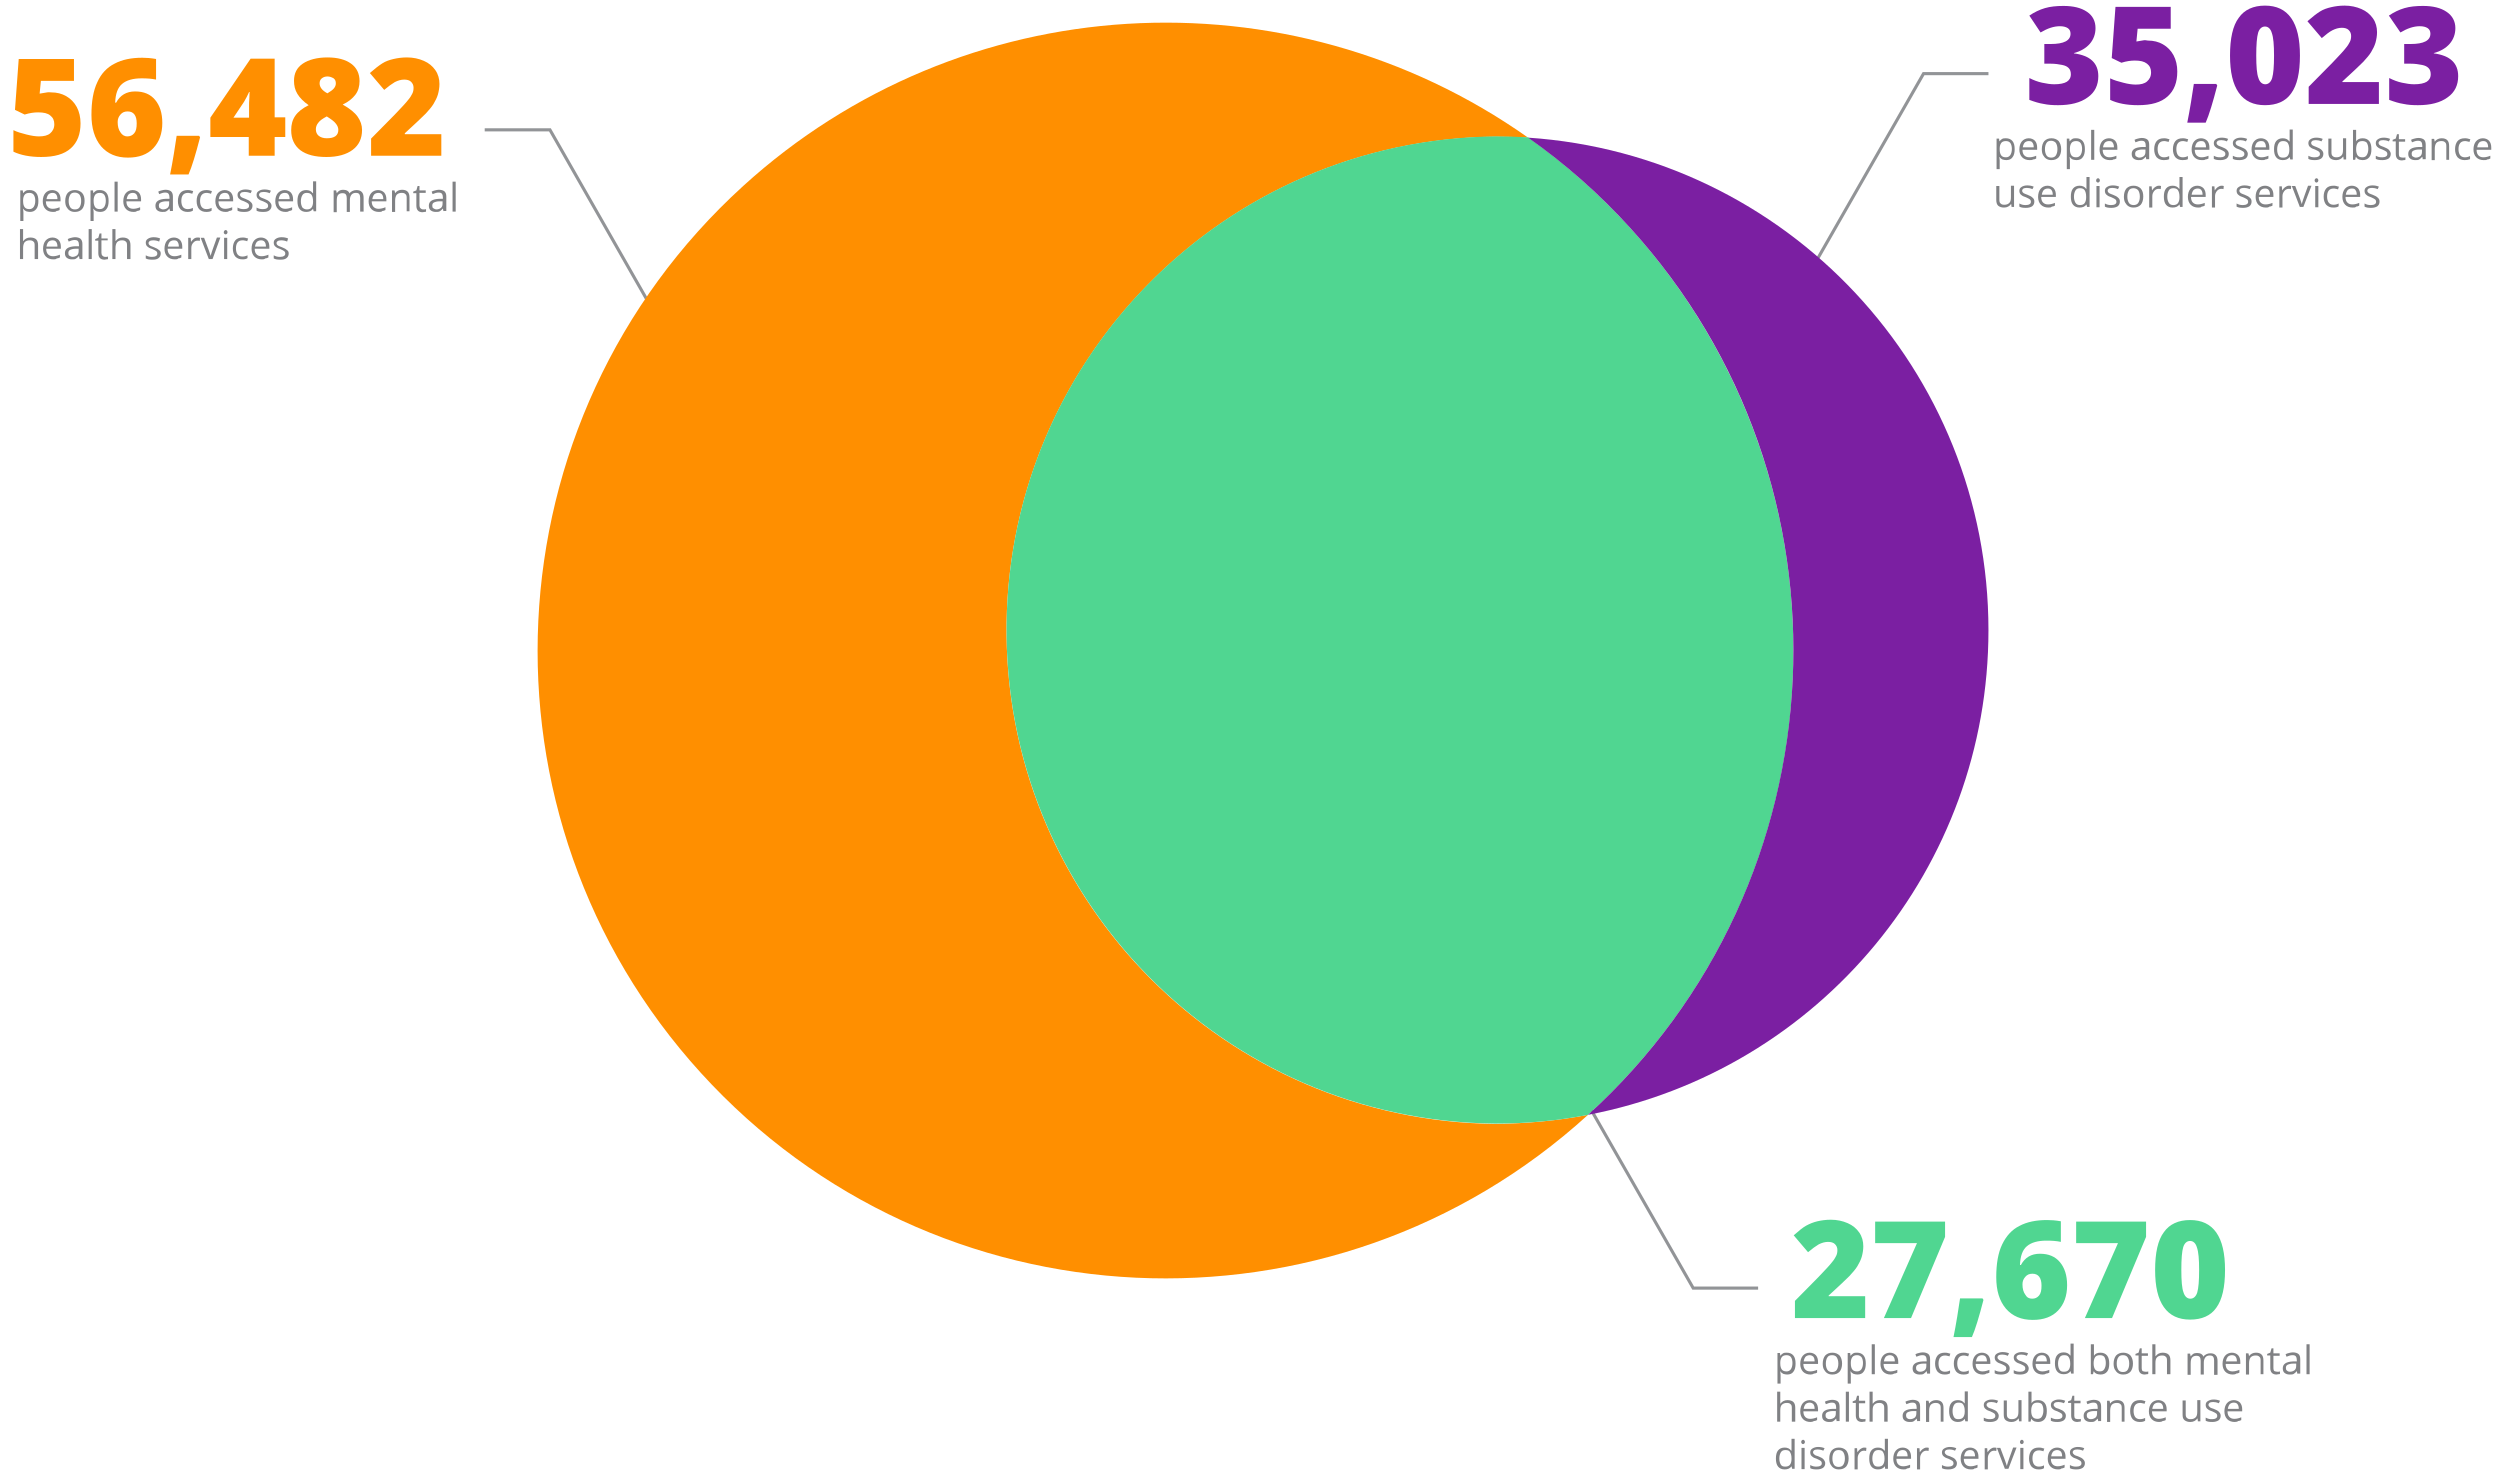<?xml version="1.0" encoding="UTF-8"?> <!-- Generator: Adobe Illustrator 24.0.1, SVG Export Plug-In . SVG Version: 6.00 Build 0) --> <svg xmlns="http://www.w3.org/2000/svg" xmlns:xlink="http://www.w3.org/1999/xlink" id="Layer_1" x="0px" y="0px" viewBox="0 0 801 475" style="enable-background:new 0 0 801 475;" xml:space="preserve"> <style type="text/css"> .st0{fill:none;stroke:#929497;stroke-miterlimit:10;} .st1{fill:#FF8F00;} .st2{fill:#50D691;} .st3{fill:#7B1FA2;} .st4{enable-background:new ;} .st5{fill:#808184;} </style> <title>2019_BHSB_BTN_Venn diagram</title> <polyline class="st0" points="216.4,112 176.2,41.6 155.3,41.6 "></polyline> <polyline class="st0" points="576,94 616.3,23.6 637.1,23.6 "></polyline> <polyline class="st0" points="502.2,342.3 542.5,412.7 563.3,412.7 "></polyline> <path class="st1" d="M508.8,357.2C426.6,432,299.4,426,224.6,343.8s-68.7-209.4,13.5-284.2c69.8-63.5,174.4-69.9,251.5-15.5 c-3.5-0.2-7-0.3-10.6-0.3c-87.3,0.9-157.4,72.5-156.5,159.8c0.9,86,70.4,155.5,156.5,156.5C489,360,499,359.1,508.8,357.2z"></path> <path class="st2" d="M574.6,208.4c0.1,56.7-23.8,110.7-65.8,148.8C499,359.1,489,360,479,360c-87.3-0.9-157.4-72.5-156.5-159.8 c0.9-86,70.4-155.5,156.5-156.5c3.6,0,7.1,0.1,10.6,0.3C542.9,81.8,574.7,143.1,574.6,208.4z"></path> <path class="st3" d="M637.1,201.9c0,75.8-53.8,141-128.3,155.3C591,282.4,597,155.1,522.2,72.9c-9.8-10.8-20.7-20.4-32.6-28.8 C572.6,49.7,637.1,118.7,637.1,201.9z"></path> <g> <path class="st3" d="M671.4,9c0,1.9-0.6,3.6-1.8,5c-1.2,1.4-2.9,2.4-5.1,3v0.1c5.2,0.7,7.8,3.1,7.8,7.3c0,2.9-1.1,5.2-3.4,6.8 c-2.3,1.7-5.5,2.5-9.5,2.5c-1.7,0-3.2-0.1-4.6-0.4c-1.4-0.2-3-0.7-4.6-1.3v-7c1.4,0.7,2.7,1.2,4.1,1.5c1.4,0.3,2.7,0.5,3.9,0.5 c1.8,0,3.2-0.3,4-0.8c0.8-0.5,1.3-1.3,1.3-2.4c0-0.8-0.2-1.5-0.7-2s-1.1-0.8-2.1-1s-2.2-0.4-3.8-0.4H655v-6.3h2 c4.3,0,6.4-1.1,6.4-3.3c0-0.8-0.3-1.4-0.9-1.8c-0.6-0.4-1.5-0.6-2.5-0.6c-2,0-4,0.7-6.2,2L650.2,5c1.6-1.1,3.3-1.9,5-2.4 c1.7-0.5,3.7-0.7,5.9-0.7c3.2,0,5.7,0.6,7.6,1.9C670.5,5,671.4,6.8,671.4,9z"></path> <path class="st3" d="M688.2,13c1.8,0,3.4,0.4,4.8,1.2s2.6,2,3.4,3.5c0.8,1.5,1.2,3.3,1.2,5.2c0,3.5-1,6.1-3.1,8 c-2.1,1.9-5.2,2.8-9.5,2.8c-3.6,0-6.6-0.6-8.9-1.7v-6.9c1.2,0.6,2.6,1,4.2,1.4c1.5,0.4,2.9,0.6,4,0.6c1.6,0,2.8-0.3,3.6-1 c0.8-0.7,1.3-1.6,1.3-2.9c0-1.2-0.4-2.1-1.3-2.8s-2.1-1-3.9-1c-1.3,0-2.7,0.2-4.3,0.7l-3.1-1.5l1.2-16.4h17.7v7h-10.6l-0.4,4.1 c1.1-0.2,1.9-0.3,2.4-0.4S687.8,13,688.2,13z"></path> <path class="st3" d="M710.1,26.9l0.3,0.5c-1.4,5.4-2.6,9.4-3.7,11.9h-5.9c0.4-2,0.8-4.1,1.2-6.6c0.4-2.4,0.7-4.4,0.9-5.8H710.1z"></path> <path class="st3" d="M736.9,17.8c0,5.5-0.9,9.5-2.8,12.1c-1.8,2.6-4.7,3.8-8.4,3.8c-3.7,0-6.5-1.3-8.4-4c-1.9-2.7-2.8-6.6-2.8-11.9 c0-5.5,0.9-9.6,2.8-12.1c1.8-2.6,4.7-3.9,8.4-3.9c3.7,0,6.5,1.3,8.4,4S736.9,12.5,736.9,17.8z M722.9,17.8c0,3.5,0.2,5.9,0.7,7.2 c0.4,1.3,1.2,2,2.2,2c1,0,1.8-0.7,2.2-2c0.4-1.4,0.6-3.7,0.6-7.2c0-3.4-0.2-5.8-0.7-7.2c-0.4-1.4-1.2-2.1-2.2-2.1s-1.8,0.7-2.2,2 C723.1,11.9,722.9,14.3,722.9,17.8z"></path> <path class="st3" d="M762.2,33.3h-22.5v-5.5l7.6-7.7c2.2-2.3,3.6-3.8,4.2-4.6c0.7-0.8,1.1-1.5,1.4-2.1c0.3-0.6,0.4-1.2,0.4-1.9 c0-0.8-0.3-1.4-0.8-1.9c-0.5-0.5-1.3-0.7-2.2-0.7c-1,0-2,0.3-3,0.8s-2.1,1.4-3.4,2.5l-4.6-5.4c1.6-1.4,2.9-2.4,4-3.1 s2.3-1.1,3.6-1.4c1.3-0.3,2.7-0.5,4.3-0.5c2,0,3.8,0.4,5.4,1.1s2.8,1.7,3.7,3c0.9,1.3,1.3,2.8,1.3,4.4c0,1.2-0.2,2.3-0.5,3.4 c-0.3,1-0.8,2-1.4,3c-0.6,1-1.5,2-2.5,3.1c-1.1,1.1-3.3,3.2-6.7,6.3v0.2h11.7V33.3z"></path> <path class="st3" d="M786.7,9c0,1.9-0.6,3.6-1.8,5c-1.2,1.4-2.9,2.4-5.1,3v0.1c5.2,0.7,7.8,3.1,7.8,7.3c0,2.9-1.1,5.2-3.4,6.8 c-2.3,1.7-5.5,2.5-9.5,2.5c-1.7,0-3.2-0.1-4.6-0.4c-1.4-0.2-3-0.7-4.6-1.3v-7c1.4,0.7,2.7,1.2,4.1,1.5c1.4,0.3,2.7,0.5,3.9,0.5 c1.8,0,3.2-0.3,4-0.8c0.8-0.5,1.3-1.3,1.3-2.4c0-0.8-0.2-1.5-0.7-2s-1.1-0.8-2.1-1s-2.2-0.4-3.8-0.4h-1.9v-6.3h2 c4.3,0,6.4-1.1,6.4-3.3c0-0.8-0.3-1.4-0.9-1.8c-0.6-0.4-1.5-0.6-2.5-0.6c-2,0-4,0.7-6.2,2L765.4,5c1.6-1.1,3.3-1.9,5-2.4 c1.7-0.5,3.7-0.7,5.9-0.7c3.2,0,5.7,0.6,7.6,1.9C785.7,5,786.7,6.8,786.7,9z"></path> </g> <g class="st4"> <path class="st5" d="M642.8,51.3c-0.4,0-0.8-0.1-1.2-0.2c-0.4-0.2-0.7-0.4-0.9-0.8h-0.1c0,0.4,0.1,0.8,0.1,1.1v2.8h-1v-9.8h0.8 l0.1,0.9h0c0.3-0.4,0.6-0.6,0.9-0.8s0.8-0.2,1.2-0.2c0.9,0,1.6,0.3,2.1,0.9c0.5,0.6,0.7,1.5,0.7,2.6c0,1.1-0.2,2-0.7,2.6 C644.4,51,643.7,51.3,642.8,51.3z M642.7,45.2c-0.7,0-1.2,0.2-1.5,0.6c-0.3,0.4-0.5,1-0.5,1.8v0.2c0,1,0.2,1.6,0.5,2 c0.3,0.4,0.8,0.6,1.5,0.6c0.6,0,1-0.2,1.4-0.7c0.3-0.5,0.5-1.1,0.5-2c0-0.8-0.2-1.5-0.5-1.9S643.3,45.2,642.7,45.2z"></path> <path class="st5" d="M650.3,51.3c-1,0-1.8-0.3-2.4-0.9c-0.6-0.6-0.9-1.5-0.9-2.5c0-1.1,0.3-2,0.8-2.6s1.3-1,2.2-1 c0.8,0,1.5,0.3,2,0.8c0.5,0.6,0.7,1.3,0.7,2.2V48h-4.7c0,0.8,0.2,1.4,0.6,1.8c0.4,0.4,0.9,0.6,1.6,0.6c0.7,0,1.5-0.2,2.2-0.5v0.9 c-0.4,0.2-0.7,0.3-1,0.3C651.1,51.3,650.7,51.3,650.3,51.3z M650,45.2c-0.5,0-1,0.2-1.3,0.5c-0.3,0.4-0.5,0.8-0.6,1.5h3.5 c0-0.6-0.1-1.1-0.4-1.5C651,45.3,650.5,45.2,650,45.2z"></path> <path class="st5" d="M660.4,47.8c0,1.1-0.3,2-0.8,2.6c-0.6,0.6-1.3,0.9-2.3,0.9c-0.6,0-1.1-0.1-1.6-0.4c-0.5-0.3-0.8-0.7-1.1-1.2 c-0.3-0.5-0.4-1.2-0.4-1.9c0-1.1,0.3-2,0.8-2.6c0.6-0.6,1.3-0.9,2.3-0.9c0.9,0,1.7,0.3,2.3,0.9C660.1,45.9,660.4,46.7,660.4,47.8z M655.2,47.8c0,0.9,0.2,1.5,0.5,2c0.3,0.5,0.9,0.7,1.5,0.7s1.2-0.2,1.5-0.7s0.5-1.1,0.5-2c0-0.9-0.2-1.5-0.5-2 c-0.3-0.4-0.9-0.7-1.5-0.7c-0.7,0-1.2,0.2-1.5,0.7C655.4,46.3,655.2,46.9,655.2,47.8z"></path> <path class="st5" d="M665.3,51.3c-0.4,0-0.8-0.1-1.2-0.2c-0.4-0.2-0.7-0.4-0.9-0.8h-0.1c0,0.4,0.1,0.8,0.1,1.1v2.8h-1v-9.8h0.8 l0.1,0.9h0c0.3-0.4,0.6-0.6,0.9-0.8s0.8-0.2,1.2-0.2c0.9,0,1.6,0.3,2.1,0.9c0.5,0.6,0.7,1.5,0.7,2.6c0,1.1-0.2,2-0.7,2.6 C666.9,51,666.2,51.3,665.3,51.3z M665.2,45.2c-0.7,0-1.2,0.2-1.5,0.6c-0.3,0.4-0.5,1-0.5,1.8v0.2c0,1,0.2,1.6,0.5,2 c0.3,0.4,0.8,0.6,1.5,0.6c0.6,0,1-0.2,1.4-0.7c0.3-0.5,0.5-1.1,0.5-2c0-0.8-0.2-1.5-0.5-1.9S665.8,45.2,665.2,45.2z"></path> <path class="st5" d="M671,51.2h-1v-9.6h1V51.2z"></path> <path class="st5" d="M676,51.3c-1,0-1.8-0.3-2.4-0.9c-0.6-0.6-0.9-1.5-0.9-2.5c0-1.1,0.3-2,0.8-2.6s1.3-1,2.2-1 c0.8,0,1.5,0.3,2,0.8c0.5,0.6,0.7,1.3,0.7,2.2V48h-4.7c0,0.8,0.2,1.4,0.6,1.8c0.4,0.4,0.9,0.6,1.6,0.6c0.7,0,1.5-0.2,2.2-0.5v0.9 c-0.4,0.2-0.7,0.3-1,0.3C676.9,51.3,676.5,51.3,676,51.3z M675.7,45.2c-0.5,0-1,0.2-1.3,0.5c-0.3,0.4-0.5,0.8-0.6,1.5h3.5 c0-0.6-0.1-1.1-0.4-1.5C676.7,45.3,676.3,45.2,675.7,45.2z"></path> <path class="st5" d="M687.7,51.2l-0.2-1h0c-0.3,0.4-0.7,0.7-1,0.9s-0.8,0.2-1.3,0.2c-0.7,0-1.2-0.2-1.6-0.5 c-0.4-0.3-0.6-0.8-0.6-1.5c0-1.4,1.1-2.1,3.3-2.2l1.2,0v-0.4c0-0.5-0.1-0.9-0.3-1.2c-0.2-0.3-0.6-0.4-1.1-0.4 c-0.6,0-1.2,0.2-1.9,0.5l-0.3-0.8c0.3-0.2,0.7-0.3,1.1-0.4c0.4-0.1,0.8-0.2,1.2-0.2c0.8,0,1.4,0.2,1.8,0.5s0.6,0.9,0.6,1.7v4.6 H687.7z M685.4,50.5c0.6,0,1.1-0.2,1.5-0.5c0.4-0.4,0.5-0.8,0.5-1.5v-0.6l-1,0c-0.8,0-1.4,0.2-1.8,0.4s-0.5,0.6-0.5,1 c0,0.4,0.1,0.7,0.3,0.8S685,50.5,685.4,50.5z"></path> <path class="st5" d="M693.3,51.3c-1,0-1.7-0.3-2.3-0.9c-0.5-0.6-0.8-1.5-0.8-2.6c0-1.1,0.3-2,0.8-2.6c0.5-0.6,1.3-0.9,2.3-0.9 c0.3,0,0.7,0,1,0.1c0.3,0.1,0.6,0.2,0.8,0.2l-0.3,0.9c-0.2-0.1-0.5-0.2-0.7-0.2c-0.3-0.1-0.5-0.1-0.7-0.1c-1.4,0-2.1,0.9-2.1,2.6 c0,0.8,0.2,1.5,0.5,1.9c0.3,0.4,0.8,0.7,1.5,0.7c0.6,0,1.1-0.1,1.7-0.4V51C694.6,51.2,694,51.3,693.3,51.3z"></path> <path class="st5" d="M699.3,51.3c-1,0-1.7-0.3-2.3-0.9c-0.5-0.6-0.8-1.5-0.8-2.6c0-1.1,0.3-2,0.8-2.6c0.5-0.6,1.3-0.9,2.3-0.9 c0.3,0,0.7,0,1,0.1c0.3,0.1,0.6,0.2,0.8,0.2l-0.3,0.9c-0.2-0.1-0.5-0.2-0.7-0.2c-0.3-0.1-0.5-0.1-0.7-0.1c-1.4,0-2.1,0.9-2.1,2.6 c0,0.8,0.2,1.5,0.5,1.9c0.3,0.4,0.8,0.7,1.5,0.7c0.6,0,1.1-0.1,1.7-0.4V51C700.6,51.2,700,51.3,699.3,51.3z"></path> <path class="st5" d="M705.5,51.3c-1,0-1.8-0.3-2.4-0.9c-0.6-0.6-0.9-1.5-0.9-2.5c0-1.1,0.3-2,0.8-2.6s1.3-1,2.2-1 c0.8,0,1.5,0.3,2,0.8c0.5,0.6,0.7,1.3,0.7,2.2V48h-4.7c0,0.8,0.2,1.4,0.6,1.8c0.4,0.4,0.9,0.6,1.6,0.6c0.7,0,1.5-0.2,2.2-0.5v0.9 c-0.4,0.2-0.7,0.3-1,0.3C706.4,51.3,706,51.3,705.5,51.3z M705.2,45.2c-0.5,0-1,0.2-1.3,0.5c-0.3,0.4-0.5,0.8-0.6,1.5h3.5 c0-0.6-0.1-1.1-0.4-1.5C706.2,45.3,705.8,45.2,705.2,45.2z"></path> <path class="st5" d="M714.1,49.3c0,0.6-0.2,1.1-0.7,1.5c-0.5,0.3-1.1,0.5-2,0.5c-0.9,0-1.6-0.1-2.1-0.4v-1c0.3,0.2,0.7,0.3,1,0.4 c0.4,0.1,0.7,0.1,1.1,0.1c0.5,0,0.9-0.1,1.2-0.3c0.3-0.2,0.4-0.4,0.4-0.8c0-0.3-0.1-0.5-0.3-0.7c-0.2-0.2-0.7-0.4-1.3-0.7 c-0.6-0.2-1.1-0.4-1.3-0.6c-0.3-0.2-0.5-0.4-0.6-0.6c-0.1-0.2-0.2-0.5-0.2-0.8c0-0.6,0.2-1,0.7-1.3c0.4-0.3,1.1-0.5,1.8-0.5 c0.7,0,1.4,0.1,2.1,0.4l-0.4,0.8c-0.7-0.3-1.3-0.4-1.8-0.4c-0.5,0-0.9,0.1-1.1,0.2c-0.2,0.2-0.4,0.4-0.4,0.6c0,0.2,0,0.3,0.1,0.5 s0.2,0.2,0.4,0.4c0.2,0.1,0.6,0.3,1.2,0.5c0.8,0.3,1.3,0.6,1.6,0.9C714,48.5,714.1,48.9,714.1,49.3z"></path> <path class="st5" d="M720.2,49.3c0,0.6-0.2,1.1-0.7,1.5c-0.5,0.3-1.1,0.5-2,0.5c-0.9,0-1.6-0.1-2.1-0.4v-1c0.3,0.2,0.7,0.3,1,0.4 c0.4,0.1,0.7,0.1,1.1,0.1c0.5,0,0.9-0.1,1.2-0.3c0.3-0.2,0.4-0.4,0.4-0.8c0-0.3-0.1-0.5-0.3-0.7c-0.2-0.2-0.7-0.4-1.3-0.7 c-0.6-0.2-1.1-0.4-1.3-0.6c-0.3-0.2-0.5-0.4-0.6-0.6c-0.1-0.2-0.2-0.5-0.2-0.8c0-0.6,0.2-1,0.7-1.3c0.4-0.3,1.1-0.5,1.8-0.5 c0.7,0,1.4,0.1,2.1,0.4l-0.4,0.8c-0.7-0.3-1.3-0.4-1.8-0.4c-0.5,0-0.9,0.1-1.1,0.2c-0.2,0.2-0.4,0.4-0.4,0.6c0,0.2,0,0.3,0.1,0.5 s0.2,0.2,0.4,0.4c0.2,0.1,0.6,0.3,1.2,0.5c0.8,0.3,1.3,0.6,1.6,0.9C720,48.5,720.2,48.9,720.2,49.3z"></path> <path class="st5" d="M724.7,51.3c-1,0-1.8-0.3-2.4-0.9c-0.6-0.6-0.9-1.5-0.9-2.5c0-1.1,0.3-2,0.8-2.6s1.3-1,2.2-1 c0.8,0,1.5,0.3,2,0.8c0.5,0.6,0.7,1.3,0.7,2.2V48h-4.7c0,0.8,0.2,1.4,0.6,1.8c0.4,0.4,0.9,0.6,1.6,0.6c0.7,0,1.5-0.2,2.2-0.5v0.9 c-0.4,0.2-0.7,0.3-1,0.3C725.6,51.3,725.2,51.3,724.7,51.3z M724.4,45.2c-0.5,0-1,0.2-1.3,0.5c-0.3,0.4-0.5,0.8-0.6,1.5h3.5 c0-0.6-0.1-1.1-0.4-1.5C725.4,45.3,725,45.2,724.4,45.2z"></path> <path class="st5" d="M733.6,50.3L733.6,50.3c-0.5,0.7-1.2,1-2.2,1c-0.9,0-1.6-0.3-2.1-0.9c-0.5-0.6-0.7-1.5-0.7-2.6s0.2-2,0.7-2.6 s1.2-0.9,2.1-0.9c0.9,0,1.6,0.3,2.1,1h0.1l0-0.5l0-0.5v-2.8h1v9.6h-0.8L733.6,50.3z M731.5,50.5c0.7,0,1.2-0.2,1.5-0.6 c0.3-0.4,0.5-1,0.5-1.8v-0.2c0-1-0.2-1.6-0.5-2.1c-0.3-0.4-0.8-0.6-1.5-0.6c-0.6,0-1.1,0.2-1.4,0.7c-0.3,0.5-0.5,1.1-0.5,2 c0,0.9,0.2,1.5,0.5,2S730.9,50.5,731.5,50.5z"></path> <path class="st5" d="M744.4,49.3c0,0.6-0.2,1.1-0.7,1.5c-0.5,0.3-1.1,0.5-2,0.5c-0.9,0-1.6-0.1-2.1-0.4v-1c0.3,0.2,0.7,0.3,1,0.4 c0.4,0.1,0.7,0.1,1.1,0.1c0.5,0,0.9-0.1,1.2-0.3c0.3-0.2,0.4-0.4,0.4-0.8c0-0.3-0.1-0.5-0.3-0.7c-0.2-0.2-0.7-0.4-1.3-0.7 c-0.6-0.2-1.1-0.4-1.3-0.6c-0.3-0.2-0.5-0.4-0.6-0.6c-0.1-0.2-0.2-0.5-0.2-0.8c0-0.6,0.2-1,0.7-1.3c0.4-0.3,1.1-0.5,1.8-0.5 c0.7,0,1.4,0.1,2.1,0.4l-0.4,0.8c-0.7-0.3-1.3-0.4-1.8-0.4c-0.5,0-0.9,0.1-1.1,0.2c-0.2,0.2-0.4,0.4-0.4,0.6c0,0.2,0,0.3,0.1,0.5 s0.2,0.2,0.4,0.4c0.2,0.1,0.6,0.3,1.2,0.5c0.8,0.3,1.3,0.6,1.6,0.9C744.3,48.5,744.4,48.9,744.4,49.3z"></path> <path class="st5" d="M747,44.4v4.4c0,0.6,0.1,1,0.4,1.2c0.3,0.3,0.6,0.4,1.2,0.4c0.7,0,1.2-0.2,1.6-0.6s0.5-1,0.5-1.9v-3.6h1v6.8 h-0.8l-0.1-0.9h-0.1c-0.2,0.3-0.5,0.6-0.9,0.8c-0.4,0.2-0.8,0.3-1.3,0.3c-0.8,0-1.4-0.2-1.9-0.6c-0.4-0.4-0.6-1-0.6-1.9v-4.4H747z"></path> <path class="st5" d="M757,44.3c0.9,0,1.6,0.3,2.1,0.9s0.7,1.5,0.7,2.6c0,1.1-0.2,2-0.7,2.6c-0.5,0.6-1.2,0.9-2.1,0.9 c-0.4,0-0.8-0.1-1.2-0.2c-0.4-0.2-0.7-0.4-0.9-0.8h-0.1l-0.2,0.9h-0.7v-9.6h1v2.3c0,0.5,0,1,0,1.4h0 C755.3,44.6,756.1,44.3,757,44.3z M756.9,45.2c-0.7,0-1.2,0.2-1.5,0.6c-0.3,0.4-0.5,1.1-0.5,2s0.2,1.6,0.5,2 c0.3,0.4,0.8,0.6,1.5,0.6c0.6,0,1.1-0.2,1.4-0.7c0.3-0.5,0.5-1.1,0.5-2c0-0.9-0.2-1.5-0.5-2C758,45.4,757.5,45.2,756.9,45.2z"></path> <path class="st5" d="M766,49.3c0,0.6-0.2,1.1-0.7,1.5c-0.5,0.3-1.1,0.5-2,0.5c-0.9,0-1.6-0.1-2.1-0.4v-1c0.3,0.2,0.7,0.3,1,0.4 c0.4,0.1,0.7,0.1,1.1,0.1c0.5,0,0.9-0.1,1.2-0.3c0.3-0.2,0.4-0.4,0.4-0.8c0-0.3-0.1-0.5-0.3-0.7c-0.2-0.2-0.7-0.4-1.3-0.7 c-0.6-0.2-1.1-0.4-1.3-0.6c-0.3-0.2-0.5-0.4-0.6-0.6c-0.1-0.2-0.2-0.5-0.2-0.8c0-0.6,0.2-1,0.7-1.3c0.4-0.3,1.1-0.5,1.8-0.5 c0.7,0,1.4,0.1,2.1,0.4l-0.4,0.8c-0.7-0.3-1.3-0.4-1.8-0.4c-0.5,0-0.9,0.1-1.1,0.2c-0.2,0.2-0.4,0.4-0.4,0.6c0,0.2,0,0.3,0.1,0.5 s0.2,0.2,0.4,0.4c0.2,0.1,0.6,0.3,1.2,0.5c0.8,0.3,1.3,0.6,1.6,0.9C765.8,48.5,766,48.9,766,49.3z"></path> <path class="st5" d="M769.8,50.5c0.2,0,0.4,0,0.5,0s0.3-0.1,0.4-0.1v0.8c-0.1,0.1-0.3,0.1-0.5,0.1c-0.2,0-0.4,0.1-0.6,0.1 c-1.3,0-2-0.7-2-2.1v-4h-1v-0.5l1-0.4l0.4-1.4h0.6v1.6h2v0.8h-2v4c0,0.4,0.1,0.7,0.3,0.9C769.2,50.4,769.5,50.5,769.8,50.5z"></path> <path class="st5" d="M776.3,51.2l-0.2-1h0c-0.3,0.4-0.7,0.7-1,0.9s-0.8,0.2-1.3,0.2c-0.7,0-1.2-0.2-1.6-0.5 c-0.4-0.3-0.6-0.8-0.6-1.5c0-1.4,1.1-2.1,3.3-2.2l1.2,0v-0.4c0-0.5-0.1-0.9-0.3-1.2c-0.2-0.3-0.6-0.4-1.1-0.4 c-0.6,0-1.2,0.2-1.9,0.5l-0.3-0.8c0.3-0.2,0.7-0.3,1.1-0.4c0.4-0.1,0.8-0.2,1.2-0.2c0.8,0,1.4,0.2,1.8,0.5s0.6,0.9,0.6,1.7v4.6 H776.3z M774,50.5c0.6,0,1.1-0.2,1.5-0.5c0.4-0.4,0.5-0.8,0.5-1.5v-0.6l-1,0c-0.8,0-1.4,0.2-1.8,0.4s-0.5,0.6-0.5,1 c0,0.4,0.1,0.7,0.3,0.8S773.6,50.5,774,50.5z"></path> <path class="st5" d="M783.8,51.2v-4.4c0-0.6-0.1-1-0.4-1.2c-0.3-0.3-0.6-0.4-1.2-0.4c-0.7,0-1.2,0.2-1.6,0.6 c-0.3,0.4-0.5,1-0.5,1.9v3.6h-1v-6.8h0.8l0.2,0.9h0c0.2-0.3,0.5-0.6,0.9-0.8c0.4-0.2,0.8-0.3,1.3-0.3c0.8,0,1.4,0.2,1.8,0.6 c0.4,0.4,0.6,1,0.6,1.9v4.4H783.8z"></path> <path class="st5" d="M789.7,51.3c-1,0-1.7-0.3-2.3-0.9c-0.5-0.6-0.8-1.5-0.8-2.6c0-1.1,0.3-2,0.8-2.6c0.5-0.6,1.3-0.9,2.3-0.9 c0.3,0,0.7,0,1,0.1c0.3,0.1,0.6,0.2,0.8,0.2l-0.3,0.9c-0.2-0.1-0.5-0.2-0.7-0.2c-0.3-0.1-0.5-0.1-0.7-0.1c-1.4,0-2.1,0.9-2.1,2.6 c0,0.8,0.2,1.5,0.5,1.9c0.3,0.4,0.8,0.7,1.5,0.7c0.6,0,1.1-0.1,1.7-0.4V51C790.9,51.2,790.3,51.3,789.7,51.3z"></path> <path class="st5" d="M795.8,51.3c-1,0-1.8-0.3-2.4-0.9c-0.6-0.6-0.9-1.5-0.9-2.5c0-1.1,0.3-2,0.8-2.6s1.3-1,2.2-1 c0.8,0,1.5,0.3,2,0.8c0.5,0.6,0.7,1.3,0.7,2.2V48h-4.7c0,0.8,0.2,1.4,0.6,1.8c0.4,0.4,0.9,0.6,1.6,0.6c0.7,0,1.5-0.2,2.2-0.5v0.9 c-0.4,0.2-0.7,0.3-1,0.3C796.7,51.3,796.3,51.3,795.8,51.3z M795.6,45.2c-0.5,0-1,0.2-1.3,0.5c-0.3,0.4-0.5,0.8-0.6,1.5h3.5 c0-0.6-0.1-1.1-0.4-1.5C796.5,45.3,796.1,45.2,795.6,45.2z"></path> </g> <g class="st4"> <path class="st5" d="M640.6,59.6V64c0,0.6,0.1,1,0.4,1.2c0.3,0.3,0.6,0.4,1.2,0.4c0.7,0,1.2-0.2,1.6-0.6s0.5-1,0.5-1.9v-3.6h1v6.8 h-0.8l-0.1-0.9h-0.1c-0.2,0.3-0.5,0.6-0.9,0.8c-0.4,0.2-0.8,0.3-1.3,0.3c-0.8,0-1.4-0.2-1.9-0.6c-0.4-0.4-0.6-1-0.6-1.9v-4.4H640.6 z"></path> <path class="st5" d="M651.8,64.6c0,0.6-0.2,1.1-0.7,1.5c-0.5,0.3-1.1,0.5-2,0.5c-0.9,0-1.6-0.1-2.1-0.4v-1c0.3,0.2,0.7,0.3,1,0.4 c0.4,0.1,0.7,0.1,1.1,0.1c0.5,0,0.9-0.1,1.2-0.3c0.3-0.2,0.4-0.4,0.4-0.8c0-0.3-0.1-0.5-0.3-0.7c-0.2-0.2-0.7-0.4-1.3-0.7 c-0.6-0.2-1.1-0.4-1.3-0.6c-0.3-0.2-0.5-0.4-0.6-0.6c-0.1-0.2-0.2-0.5-0.2-0.8c0-0.6,0.2-1,0.7-1.3c0.4-0.3,1.1-0.5,1.8-0.5 c0.7,0,1.4,0.1,2.1,0.4l-0.4,0.8c-0.7-0.3-1.3-0.4-1.8-0.4c-0.5,0-0.9,0.1-1.1,0.2c-0.2,0.2-0.4,0.4-0.4,0.6c0,0.2,0,0.3,0.1,0.5 s0.2,0.2,0.4,0.4c0.2,0.1,0.6,0.3,1.2,0.5c0.8,0.3,1.3,0.6,1.6,0.9C651.7,63.7,651.8,64.1,651.8,64.6z"></path> <path class="st5" d="M656.3,66.5c-1,0-1.8-0.3-2.4-0.9c-0.6-0.6-0.9-1.5-0.9-2.5c0-1.1,0.3-2,0.8-2.6s1.3-1,2.2-1 c0.8,0,1.5,0.3,2,0.8c0.5,0.6,0.7,1.3,0.7,2.2v0.6h-4.7c0,0.8,0.2,1.4,0.6,1.8c0.4,0.4,0.9,0.6,1.6,0.6c0.7,0,1.5-0.2,2.2-0.5v0.9 c-0.4,0.2-0.7,0.3-1,0.3C657.2,66.5,656.8,66.5,656.3,66.5z M656.1,60.4c-0.5,0-1,0.2-1.3,0.5c-0.3,0.4-0.5,0.8-0.6,1.5h3.5 c0-0.6-0.1-1.1-0.4-1.5C657,60.5,656.6,60.4,656.1,60.4z"></path> <path class="st5" d="M668.5,65.5L668.5,65.5c-0.5,0.7-1.2,1-2.2,1c-0.9,0-1.6-0.3-2.1-0.9c-0.5-0.6-0.7-1.5-0.7-2.6s0.2-2,0.7-2.6 s1.2-0.9,2.1-0.9c0.9,0,1.6,0.3,2.1,1h0.1l0-0.5l0-0.5v-2.8h1v9.6h-0.8L668.5,65.5z M666.4,65.7c0.7,0,1.2-0.2,1.5-0.6 c0.3-0.4,0.5-1,0.5-1.8V63c0-1-0.2-1.6-0.5-2.1c-0.3-0.4-0.8-0.6-1.5-0.6c-0.6,0-1.1,0.2-1.4,0.7c-0.3,0.5-0.5,1.1-0.5,2 c0,0.9,0.2,1.5,0.5,2S665.8,65.7,666.4,65.7z"></path> <path class="st5" d="M671.6,57.8c0-0.2,0.1-0.4,0.2-0.5c0.1-0.1,0.3-0.2,0.4-0.2c0.2,0,0.3,0.1,0.4,0.2c0.1,0.1,0.2,0.3,0.2,0.5 s-0.1,0.4-0.2,0.5c-0.1,0.1-0.3,0.2-0.4,0.2c-0.2,0-0.3-0.1-0.4-0.2C671.6,58.2,671.6,58,671.6,57.8z M672.7,66.4h-1v-6.8h1V66.4z"></path> <path class="st5" d="M679.2,64.6c0,0.6-0.2,1.1-0.7,1.5c-0.5,0.3-1.1,0.5-2,0.5c-0.9,0-1.6-0.1-2.1-0.4v-1c0.3,0.2,0.7,0.3,1,0.4 c0.4,0.1,0.7,0.1,1.1,0.1c0.5,0,0.9-0.1,1.2-0.3c0.3-0.2,0.4-0.4,0.4-0.8c0-0.3-0.1-0.5-0.3-0.7c-0.2-0.2-0.7-0.4-1.3-0.7 c-0.6-0.2-1.1-0.4-1.3-0.6c-0.3-0.2-0.5-0.4-0.6-0.6c-0.1-0.2-0.2-0.5-0.2-0.8c0-0.6,0.2-1,0.7-1.3c0.4-0.3,1.1-0.5,1.8-0.5 c0.7,0,1.4,0.1,2.1,0.4l-0.4,0.8c-0.7-0.3-1.3-0.4-1.8-0.4c-0.5,0-0.9,0.1-1.1,0.2c-0.2,0.2-0.4,0.4-0.4,0.6c0,0.2,0,0.3,0.1,0.5 s0.2,0.2,0.4,0.4c0.2,0.1,0.6,0.3,1.2,0.5c0.8,0.3,1.3,0.6,1.6,0.9C679.1,63.7,679.2,64.1,679.2,64.6z"></path> <path class="st5" d="M686.7,63c0,1.1-0.3,2-0.8,2.6c-0.6,0.6-1.3,0.9-2.3,0.9c-0.6,0-1.1-0.1-1.6-0.4c-0.5-0.3-0.8-0.7-1.1-1.2 c-0.3-0.5-0.4-1.2-0.4-1.9c0-1.1,0.3-2,0.8-2.6c0.6-0.6,1.3-0.9,2.3-0.9c0.9,0,1.7,0.3,2.3,0.9C686.5,61.1,686.7,61.9,686.7,63z M681.6,63c0,0.9,0.2,1.5,0.5,2c0.3,0.5,0.9,0.7,1.5,0.7s1.2-0.2,1.5-0.7s0.5-1.1,0.5-2c0-0.9-0.2-1.5-0.5-2 c-0.3-0.4-0.9-0.7-1.5-0.7c-0.7,0-1.2,0.2-1.5,0.7C681.8,61.5,681.6,62.1,681.6,63z"></path> <path class="st5" d="M691.6,59.5c0.3,0,0.6,0,0.8,0.1l-0.1,1c-0.3-0.1-0.5-0.1-0.7-0.1c-0.5,0-1,0.2-1.4,0.7s-0.6,1-0.6,1.7v3.6h-1 v-6.8h0.8l0.1,1.3h0c0.3-0.4,0.6-0.8,0.9-1S691.2,59.5,691.6,59.5z"></path> <path class="st5" d="M698.3,65.5L698.3,65.5c-0.5,0.7-1.2,1-2.2,1c-0.9,0-1.6-0.3-2.1-0.9c-0.5-0.6-0.7-1.5-0.7-2.6s0.2-2,0.7-2.6 s1.2-0.9,2.1-0.9c0.9,0,1.6,0.3,2.1,1h0.1l0-0.5l0-0.5v-2.8h1v9.6h-0.8L698.3,65.5z M696.3,65.7c0.7,0,1.2-0.2,1.5-0.6 c0.3-0.4,0.5-1,0.5-1.8V63c0-1-0.2-1.6-0.5-2.1c-0.3-0.4-0.8-0.6-1.5-0.6c-0.6,0-1.1,0.2-1.4,0.7c-0.3,0.5-0.5,1.1-0.5,2 c0,0.9,0.2,1.5,0.5,2S695.7,65.7,696.3,65.7z"></path> <path class="st5" d="M704.3,66.5c-1,0-1.8-0.3-2.4-0.9c-0.6-0.6-0.9-1.5-0.9-2.5c0-1.1,0.3-2,0.8-2.6s1.3-1,2.2-1 c0.8,0,1.5,0.3,2,0.8c0.5,0.6,0.7,1.3,0.7,2.2v0.6h-4.7c0,0.8,0.2,1.4,0.6,1.8c0.4,0.4,0.9,0.6,1.6,0.6c0.7,0,1.5-0.2,2.2-0.5v0.9 c-0.4,0.2-0.7,0.3-1,0.3C705.2,66.5,704.8,66.5,704.3,66.5z M704.1,60.4c-0.5,0-1,0.2-1.3,0.5c-0.3,0.4-0.5,0.8-0.6,1.5h3.5 c0-0.6-0.1-1.1-0.4-1.5C705,60.5,704.6,60.4,704.1,60.4z"></path> <path class="st5" d="M711.7,59.5c0.3,0,0.6,0,0.8,0.1l-0.1,1c-0.3-0.1-0.5-0.1-0.7-0.1c-0.5,0-1,0.2-1.4,0.7s-0.6,1-0.6,1.7v3.6h-1 v-6.8h0.8l0.1,1.3h0c0.3-0.4,0.6-0.8,0.9-1S711.3,59.5,711.7,59.5z"></path> <path class="st5" d="M721.4,64.6c0,0.6-0.2,1.1-0.7,1.5c-0.5,0.3-1.1,0.5-2,0.5c-0.9,0-1.6-0.1-2.1-0.4v-1c0.3,0.2,0.7,0.3,1,0.4 c0.4,0.1,0.7,0.1,1.1,0.1c0.5,0,0.9-0.1,1.2-0.3c0.3-0.2,0.4-0.4,0.4-0.8c0-0.3-0.1-0.5-0.3-0.7c-0.2-0.2-0.7-0.4-1.3-0.7 c-0.6-0.2-1.1-0.4-1.3-0.6c-0.3-0.2-0.5-0.4-0.6-0.6c-0.1-0.2-0.2-0.5-0.2-0.8c0-0.6,0.2-1,0.7-1.3c0.4-0.3,1.1-0.5,1.8-0.5 c0.7,0,1.4,0.1,2.1,0.4l-0.4,0.8c-0.7-0.3-1.3-0.4-1.8-0.4c-0.5,0-0.9,0.1-1.1,0.2c-0.2,0.2-0.4,0.4-0.4,0.6c0,0.2,0,0.3,0.1,0.5 s0.2,0.2,0.4,0.4c0.2,0.1,0.6,0.3,1.2,0.5c0.8,0.3,1.3,0.6,1.6,0.9C721.3,63.7,721.4,64.1,721.4,64.6z"></path> <path class="st5" d="M726,66.5c-1,0-1.8-0.3-2.4-0.9c-0.6-0.6-0.9-1.5-0.9-2.5c0-1.1,0.3-2,0.8-2.6s1.3-1,2.2-1 c0.8,0,1.5,0.3,2,0.8c0.5,0.6,0.7,1.3,0.7,2.2v0.6h-4.7c0,0.8,0.2,1.4,0.6,1.8c0.4,0.4,0.9,0.6,1.6,0.6c0.7,0,1.5-0.2,2.2-0.5v0.9 c-0.4,0.2-0.7,0.3-1,0.3C726.8,66.5,726.4,66.5,726,66.5z M725.7,60.4c-0.5,0-1,0.2-1.3,0.5c-0.3,0.4-0.5,0.8-0.6,1.5h3.5 c0-0.6-0.1-1.1-0.4-1.5C726.6,60.5,726.2,60.4,725.7,60.4z"></path> <path class="st5" d="M733.3,59.5c0.3,0,0.6,0,0.8,0.1l-0.1,1c-0.3-0.1-0.5-0.1-0.7-0.1c-0.5,0-1,0.2-1.4,0.7s-0.6,1-0.6,1.7v3.6h-1 v-6.8h0.8l0.1,1.3h0c0.3-0.4,0.6-0.8,0.9-1S732.9,59.5,733.3,59.5z"></path> <path class="st5" d="M736.9,66.4l-2.6-6.8h1.1l1.5,4c0.3,0.9,0.5,1.6,0.6,1.8h0c0-0.2,0.2-0.7,0.4-1.4c0.2-0.7,0.8-2.2,1.6-4.5h1.1 l-2.6,6.8H736.9z"></path> <path class="st5" d="M741.6,57.8c0-0.2,0.1-0.4,0.2-0.5c0.1-0.1,0.3-0.2,0.4-0.2c0.2,0,0.3,0.1,0.4,0.2c0.1,0.1,0.2,0.3,0.2,0.5 s-0.1,0.4-0.2,0.5c-0.1,0.1-0.3,0.2-0.4,0.2c-0.2,0-0.3-0.1-0.4-0.2C741.7,58.2,741.6,58,741.6,57.8z M742.8,66.4h-1v-6.8h1V66.4z"></path> <path class="st5" d="M747.6,66.5c-1,0-1.7-0.3-2.3-0.9c-0.5-0.6-0.8-1.5-0.8-2.6c0-1.1,0.3-2,0.8-2.6c0.5-0.6,1.3-0.9,2.3-0.9 c0.3,0,0.7,0,1,0.1c0.3,0.1,0.6,0.2,0.8,0.2l-0.3,0.9c-0.2-0.1-0.5-0.2-0.7-0.2c-0.3-0.1-0.5-0.1-0.7-0.1c-1.4,0-2.1,0.9-2.1,2.6 c0,0.8,0.2,1.5,0.5,1.9c0.3,0.4,0.8,0.7,1.5,0.7c0.6,0,1.1-0.1,1.7-0.4v0.9C748.9,66.4,748.3,66.5,747.6,66.5z"></path> <path class="st5" d="M753.8,66.5c-1,0-1.8-0.3-2.4-0.9c-0.6-0.6-0.9-1.5-0.9-2.5c0-1.1,0.3-2,0.8-2.6s1.3-1,2.2-1 c0.8,0,1.5,0.3,2,0.8c0.5,0.6,0.7,1.3,0.7,2.2v0.6h-4.7c0,0.8,0.2,1.4,0.6,1.8c0.4,0.4,0.9,0.6,1.6,0.6c0.7,0,1.5-0.2,2.2-0.5v0.9 c-0.4,0.2-0.7,0.3-1,0.3C754.7,66.5,754.3,66.5,753.8,66.5z M753.5,60.4c-0.5,0-1,0.2-1.3,0.5c-0.3,0.4-0.5,0.8-0.6,1.5h3.5 c0-0.6-0.1-1.1-0.4-1.5C754.5,60.5,754.1,60.4,753.5,60.4z"></path> <path class="st5" d="M762.4,64.6c0,0.6-0.2,1.1-0.7,1.5c-0.5,0.3-1.1,0.5-2,0.5c-0.9,0-1.6-0.1-2.1-0.4v-1c0.3,0.2,0.7,0.3,1,0.4 c0.4,0.1,0.7,0.1,1.1,0.1c0.5,0,0.9-0.1,1.2-0.3c0.3-0.2,0.4-0.4,0.4-0.8c0-0.3-0.1-0.5-0.3-0.7c-0.2-0.2-0.7-0.4-1.3-0.7 c-0.6-0.2-1.1-0.4-1.3-0.6c-0.3-0.2-0.5-0.4-0.6-0.6c-0.1-0.2-0.2-0.5-0.2-0.8c0-0.6,0.2-1,0.7-1.3c0.4-0.3,1.1-0.5,1.8-0.5 c0.7,0,1.4,0.1,2.1,0.4l-0.4,0.8c-0.7-0.3-1.3-0.4-1.8-0.4c-0.5,0-0.9,0.1-1.1,0.2c-0.2,0.2-0.4,0.4-0.4,0.6c0,0.2,0,0.3,0.1,0.5 s0.2,0.2,0.4,0.4c0.2,0.1,0.6,0.3,1.2,0.5c0.8,0.3,1.3,0.6,1.6,0.9C762.3,63.7,762.4,64.1,762.4,64.6z"></path> </g> <g> <path class="st1" d="M16.4,29.6c1.8,0,3.4,0.4,4.8,1.2s2.6,2,3.4,3.5c0.8,1.5,1.2,3.3,1.2,5.2c0,3.5-1,6.1-3.1,8 c-2.1,1.9-5.2,2.8-9.5,2.8c-3.6,0-6.6-0.6-8.9-1.7v-6.9c1.2,0.6,2.6,1,4.2,1.4s2.9,0.6,4,0.6c1.6,0,2.8-0.3,3.6-1 c0.8-0.7,1.3-1.6,1.3-2.9c0-1.2-0.4-2.1-1.3-2.8c-0.8-0.7-2.1-1-3.9-1c-1.3,0-2.7,0.2-4.3,0.7l-3.1-1.5L6,18.9h17.7v7H13.1 l-0.4,4.1c1.1-0.2,1.9-0.3,2.4-0.4S16,29.6,16.4,29.6z"></path> <path class="st1" d="M29.3,36.8c0-4.3,0.6-7.8,1.9-10.5c1.2-2.7,3.1-4.7,5.5-5.9c2.4-1.3,5.4-1.9,8.9-1.9c1.3,0,2.7,0.1,4.4,0.4 v6.6c-1.4-0.3-2.9-0.4-4.6-0.4c-2.8,0-4.9,0.6-6.3,1.8c-1.4,1.2-2.1,3.2-2.2,6h0.3c1.3-2.4,3.3-3.6,6.1-3.6c2.8,0,4.9,0.9,6.4,2.7 c1.5,1.8,2.3,4.2,2.3,7.4c0,3.4-1,6.1-2.9,8.1c-1.9,2-4.6,3-8.1,3c-3.7,0-6.5-1.2-8.6-3.6C30.3,44.4,29.3,41,29.3,36.8z M40.8,43.7 c0.9,0,1.6-0.3,2.2-1c0.6-0.7,0.8-1.7,0.8-3.2c0-2.5-1-3.8-2.9-3.8c-1,0-1.7,0.3-2.3,1c-0.6,0.7-0.9,1.4-0.9,2.4 c0,1.4,0.3,2.5,0.9,3.3C39.1,43.2,39.8,43.7,40.8,43.7z"></path> <path class="st1" d="M63.8,43.5l0.3,0.5c-1.4,5.4-2.6,9.4-3.7,11.9h-5.9c0.4-2,0.8-4.1,1.2-6.6c0.4-2.4,0.7-4.4,0.9-5.8H63.8z"></path> <path class="st1" d="M91.5,43.9H88v6h-8.3v-6H67.4v-6.2l12.9-18.9H88v18.8h3.4V43.9z M79.8,37.6V34c0-0.7,0-1.6,0.1-2.7 c0-1.2,0.1-1.8,0.1-1.8h-0.2c-0.5,1.1-1,2.1-1.6,3.1l-3.4,5.1H79.8z"></path> <path class="st1" d="M104.9,18.4c3.3,0,5.8,0.7,7.6,2s2.7,3.2,2.7,5.6c0,1.6-0.4,3.1-1.3,4.3c-0.9,1.2-2.2,2.3-4.1,3.2 c2.3,1.3,3.9,2.6,4.8,3.9c0.9,1.3,1.4,2.7,1.4,4.2c0,2.8-1,4.9-3,6.4s-4.8,2.3-8.4,2.3c-3.6,0-6.4-0.7-8.4-2.2 c-1.9-1.5-2.9-3.6-2.9-6.4c0-1.8,0.4-3.3,1.3-4.6c0.9-1.3,2.3-2.4,4.3-3.4c-1.6-1.1-2.8-2.3-3.6-3.6c-0.8-1.3-1.1-2.7-1.1-4.2 c0-2.4,0.9-4.2,2.8-5.5S101.7,18.4,104.9,18.4z M101.2,41.4c0,0.9,0.3,1.6,0.9,2.1s1.5,0.8,2.6,0.8c2.5,0,3.7-0.9,3.7-2.7 c0-0.7-0.3-1.4-0.8-2c-0.5-0.7-1.5-1.4-2.9-2.3c-1.3,0.7-2.2,1.3-2.7,2C101.5,39.9,101.2,40.6,101.2,41.4z M104.9,24.5 c-0.7,0-1.3,0.2-1.8,0.6c-0.5,0.4-0.7,1-0.7,1.6c0,1.2,0.8,2.3,2.5,3.2c1-0.6,1.7-1.1,2.1-1.6c0.4-0.5,0.6-1,0.6-1.6 c0-0.7-0.2-1.2-0.7-1.6C106.2,24.7,105.6,24.5,104.9,24.5z"></path> <path class="st1" d="M141.4,49.9h-22.5v-5.5l7.6-7.7c2.2-2.3,3.6-3.8,4.2-4.6c0.7-0.8,1.1-1.5,1.4-2.1c0.3-0.6,0.4-1.2,0.4-1.9 c0-0.8-0.3-1.4-0.8-1.9c-0.5-0.5-1.3-0.7-2.2-0.7c-1,0-2,0.3-3,0.8c-1,0.6-2.1,1.4-3.4,2.5l-4.6-5.4c1.6-1.4,2.9-2.4,4-3.1 s2.3-1.1,3.6-1.4c1.3-0.3,2.7-0.5,4.3-0.5c2,0,3.8,0.4,5.4,1.1s2.8,1.7,3.7,3c0.9,1.3,1.3,2.8,1.3,4.4c0,1.2-0.2,2.3-0.5,3.4 c-0.3,1-0.8,2-1.4,3c-0.6,1-1.5,2-2.5,3.1c-1.1,1.1-3.3,3.2-6.7,6.3V43h11.7V49.9z"></path> </g> <g class="st4"> <path class="st5" d="M9.6,67.9c-0.4,0-0.8-0.1-1.2-0.2c-0.4-0.2-0.7-0.4-0.9-0.8H7.4c0,0.4,0.1,0.8,0.1,1.1v2.8h-1V61h0.8l0.1,0.9 h0c0.3-0.4,0.6-0.6,0.9-0.8s0.8-0.2,1.2-0.2c0.9,0,1.6,0.3,2.1,0.9c0.5,0.6,0.7,1.5,0.7,2.6c0,1.1-0.2,2-0.7,2.6 C11.1,67.6,10.5,67.9,9.6,67.9z M9.4,61.8c-0.7,0-1.2,0.2-1.5,0.6c-0.3,0.4-0.5,1-0.5,1.8v0.2c0,1,0.2,1.6,0.5,2 c0.3,0.4,0.8,0.6,1.5,0.6c0.6,0,1-0.2,1.4-0.7c0.3-0.5,0.5-1.1,0.5-2c0-0.8-0.2-1.5-0.5-1.9S10,61.8,9.4,61.8z"></path> <path class="st5" d="M17,67.9c-1,0-1.8-0.3-2.4-0.9s-0.9-1.5-0.9-2.5c0-1.1,0.3-2,0.8-2.6c0.5-0.6,1.3-1,2.2-1c0.8,0,1.5,0.3,2,0.8 c0.5,0.6,0.7,1.3,0.7,2.2v0.6h-4.7c0,0.8,0.2,1.4,0.6,1.8c0.4,0.4,0.9,0.6,1.6,0.6c0.7,0,1.5-0.2,2.2-0.5v0.9 c-0.4,0.2-0.7,0.3-1,0.3C17.9,67.9,17.5,67.9,17,67.9z M16.8,61.8c-0.5,0-1,0.2-1.3,0.5c-0.3,0.4-0.5,0.8-0.6,1.5h3.5 c0-0.6-0.1-1.1-0.4-1.5C17.7,61.9,17.3,61.8,16.8,61.8z"></path> <path class="st5" d="M27.1,64.4c0,1.1-0.3,2-0.8,2.6c-0.6,0.6-1.3,0.9-2.3,0.9c-0.6,0-1.1-0.1-1.6-0.4c-0.5-0.3-0.8-0.7-1.1-1.2 c-0.3-0.5-0.4-1.2-0.4-1.9c0-1.1,0.3-2,0.8-2.6c0.6-0.6,1.3-0.9,2.3-0.9c0.9,0,1.7,0.3,2.3,0.9C26.9,62.5,27.1,63.3,27.1,64.4z M22,64.4c0,0.9,0.2,1.5,0.5,2c0.3,0.5,0.9,0.7,1.5,0.7s1.2-0.2,1.5-0.7c0.3-0.5,0.5-1.1,0.5-2c0-0.9-0.2-1.5-0.5-2 c-0.3-0.4-0.9-0.7-1.5-0.7c-0.7,0-1.2,0.2-1.5,0.7C22.2,62.9,22,63.5,22,64.4z"></path> <path class="st5" d="M32.1,67.9c-0.4,0-0.8-0.1-1.2-0.2c-0.4-0.2-0.7-0.4-0.9-0.8h-0.1c0,0.4,0.1,0.8,0.1,1.1v2.8h-1V61h0.8 l0.1,0.9h0c0.3-0.4,0.6-0.6,0.9-0.8s0.8-0.2,1.2-0.2c0.9,0,1.6,0.3,2.1,0.9c0.5,0.6,0.7,1.5,0.7,2.6c0,1.1-0.2,2-0.7,2.6 C33.7,67.6,33,67.9,32.1,67.9z M32,61.8c-0.7,0-1.2,0.2-1.5,0.6c-0.3,0.4-0.5,1-0.5,1.8v0.2c0,1,0.2,1.6,0.5,2 c0.3,0.4,0.8,0.6,1.5,0.6c0.6,0,1-0.2,1.4-0.7c0.3-0.5,0.5-1.1,0.5-2c0-0.8-0.2-1.5-0.5-1.9S32.6,61.8,32,61.8z"></path> <path class="st5" d="M37.7,67.8h-1v-9.6h1V67.8z"></path> <path class="st5" d="M42.8,67.9c-1,0-1.8-0.3-2.4-0.9s-0.9-1.5-0.9-2.5c0-1.1,0.3-2,0.8-2.6c0.5-0.6,1.3-1,2.2-1 c0.8,0,1.5,0.3,2,0.8c0.5,0.6,0.7,1.3,0.7,2.2v0.6h-4.7c0,0.8,0.2,1.4,0.6,1.8c0.4,0.4,0.9,0.6,1.6,0.6c0.7,0,1.5-0.2,2.2-0.5v0.9 c-0.4,0.2-0.7,0.3-1,0.3C43.6,67.9,43.2,67.9,42.8,67.9z M42.5,61.8c-0.5,0-1,0.2-1.3,0.5c-0.3,0.4-0.5,0.8-0.6,1.5h3.5 c0-0.6-0.1-1.1-0.4-1.5C43.4,61.9,43,61.8,42.5,61.8z"></path> <path class="st5" d="M54.5,67.8l-0.2-1h0c-0.3,0.4-0.7,0.7-1,0.9c-0.3,0.2-0.8,0.2-1.3,0.2c-0.7,0-1.2-0.2-1.6-0.5 c-0.4-0.3-0.6-0.8-0.6-1.5c0-1.4,1.1-2.1,3.3-2.2l1.2,0v-0.4c0-0.5-0.1-0.9-0.3-1.2c-0.2-0.3-0.6-0.4-1.1-0.4 c-0.6,0-1.2,0.2-1.9,0.5l-0.3-0.8c0.3-0.2,0.7-0.3,1.1-0.4c0.4-0.1,0.8-0.2,1.2-0.2c0.8,0,1.4,0.2,1.8,0.5c0.4,0.4,0.6,0.9,0.6,1.7 v4.6H54.5z M52.2,67.1c0.6,0,1.1-0.2,1.5-0.5c0.4-0.4,0.5-0.8,0.5-1.5v-0.6l-1,0c-0.8,0-1.4,0.2-1.8,0.4s-0.5,0.6-0.5,1 c0,0.4,0.1,0.7,0.3,0.8S51.8,67.1,52.2,67.1z"></path> <path class="st5" d="M60.1,67.9c-1,0-1.7-0.3-2.3-0.9c-0.5-0.6-0.8-1.5-0.8-2.6c0-1.1,0.3-2,0.8-2.6c0.5-0.6,1.3-0.9,2.3-0.9 c0.3,0,0.7,0,1,0.1c0.3,0.1,0.6,0.2,0.8,0.2l-0.3,0.9c-0.2-0.1-0.5-0.2-0.7-0.2c-0.3-0.1-0.5-0.1-0.7-0.1c-1.4,0-2.1,0.9-2.1,2.6 c0,0.8,0.2,1.5,0.5,1.9c0.3,0.4,0.8,0.7,1.5,0.7c0.6,0,1.1-0.1,1.7-0.4v0.9C61.3,67.8,60.8,67.9,60.1,67.9z"></path> <path class="st5" d="M66.1,67.9c-1,0-1.7-0.3-2.3-0.9c-0.5-0.6-0.8-1.5-0.8-2.6c0-1.1,0.3-2,0.8-2.6c0.5-0.6,1.3-0.9,2.3-0.9 c0.3,0,0.7,0,1,0.1c0.3,0.1,0.6,0.2,0.8,0.2l-0.3,0.9c-0.2-0.1-0.5-0.2-0.7-0.2c-0.3-0.1-0.5-0.1-0.7-0.1c-1.4,0-2.1,0.9-2.1,2.6 c0,0.8,0.2,1.5,0.5,1.9c0.3,0.4,0.8,0.7,1.5,0.7c0.6,0,1.1-0.1,1.7-0.4v0.9C67.4,67.8,66.8,67.9,66.1,67.9z"></path> <path class="st5" d="M72.3,67.9c-1,0-1.8-0.3-2.4-0.9S69,65.5,69,64.5c0-1.1,0.3-2,0.8-2.6c0.5-0.6,1.3-1,2.2-1 c0.8,0,1.5,0.3,2,0.8c0.5,0.6,0.7,1.3,0.7,2.2v0.6h-4.7c0,0.8,0.2,1.4,0.6,1.8c0.4,0.4,0.9,0.6,1.6,0.6c0.7,0,1.5-0.2,2.2-0.5v0.9 c-0.4,0.2-0.7,0.3-1,0.3C73.1,67.9,72.7,67.9,72.3,67.9z M72,61.8c-0.5,0-1,0.2-1.3,0.5c-0.3,0.4-0.5,0.8-0.6,1.5h3.5 c0-0.6-0.1-1.1-0.4-1.5C73,61.9,72.5,61.8,72,61.8z"></path> <path class="st5" d="M80.9,65.9c0,0.6-0.2,1.1-0.7,1.5s-1.1,0.5-2,0.5c-0.9,0-1.6-0.1-2.1-0.4v-1c0.3,0.2,0.7,0.3,1,0.4 c0.4,0.1,0.7,0.1,1.1,0.1c0.5,0,0.9-0.1,1.2-0.3c0.3-0.2,0.4-0.4,0.4-0.8c0-0.3-0.1-0.5-0.3-0.7c-0.2-0.2-0.7-0.4-1.3-0.7 c-0.6-0.2-1.1-0.4-1.3-0.6c-0.3-0.2-0.5-0.4-0.6-0.6c-0.1-0.2-0.2-0.5-0.2-0.8c0-0.6,0.2-1,0.7-1.3c0.4-0.3,1.1-0.5,1.8-0.5 c0.7,0,1.4,0.1,2.1,0.4l-0.4,0.8c-0.7-0.3-1.3-0.4-1.9-0.4c-0.5,0-0.9,0.1-1.1,0.2c-0.2,0.2-0.4,0.4-0.4,0.6c0,0.2,0,0.3,0.1,0.5 s0.2,0.2,0.4,0.4c0.2,0.1,0.6,0.3,1.2,0.5c0.8,0.3,1.3,0.6,1.6,0.9C80.8,65.1,80.9,65.5,80.9,65.9z"></path> <path class="st5" d="M87,65.9c0,0.6-0.2,1.1-0.7,1.5s-1.1,0.5-2,0.5c-0.9,0-1.6-0.1-2.1-0.4v-1c0.3,0.2,0.7,0.3,1,0.4 c0.4,0.1,0.7,0.1,1.1,0.1c0.5,0,0.9-0.1,1.2-0.3c0.3-0.2,0.4-0.4,0.4-0.8c0-0.3-0.1-0.5-0.3-0.7c-0.2-0.2-0.7-0.4-1.3-0.7 c-0.6-0.2-1.1-0.4-1.3-0.6c-0.3-0.2-0.5-0.4-0.6-0.6c-0.1-0.2-0.2-0.5-0.2-0.8c0-0.6,0.2-1,0.7-1.3c0.4-0.3,1.1-0.5,1.8-0.5 c0.7,0,1.4,0.1,2.1,0.4l-0.4,0.8c-0.7-0.3-1.3-0.4-1.9-0.4c-0.5,0-0.9,0.1-1.1,0.2c-0.2,0.2-0.4,0.4-0.4,0.6c0,0.2,0,0.3,0.1,0.5 s0.2,0.2,0.4,0.4c0.2,0.1,0.6,0.3,1.2,0.5c0.8,0.3,1.3,0.6,1.6,0.9C86.8,65.1,87,65.5,87,65.9z"></path> <path class="st5" d="M91.5,67.9c-1,0-1.8-0.3-2.4-0.9s-0.9-1.5-0.9-2.5c0-1.1,0.3-2,0.8-2.6c0.5-0.6,1.3-1,2.2-1 c0.8,0,1.5,0.3,2,0.8c0.5,0.6,0.7,1.3,0.7,2.2v0.6h-4.7c0,0.8,0.2,1.4,0.6,1.8c0.4,0.4,0.9,0.6,1.6,0.6c0.7,0,1.5-0.2,2.2-0.5v0.9 c-0.4,0.2-0.7,0.3-1,0.3C92.3,67.9,91.9,67.9,91.5,67.9z M91.2,61.8c-0.5,0-1,0.2-1.3,0.5c-0.3,0.4-0.5,0.8-0.6,1.5h3.5 c0-0.6-0.1-1.1-0.4-1.5C92.2,61.9,91.7,61.8,91.2,61.8z"></path> <path class="st5" d="M100.3,66.9L100.3,66.9c-0.5,0.7-1.2,1-2.2,1c-0.9,0-1.6-0.3-2.1-0.9s-0.7-1.5-0.7-2.6s0.2-2,0.7-2.6 c0.5-0.6,1.2-0.9,2.1-0.9c0.9,0,1.6,0.3,2.1,1h0.1l0-0.5l0-0.5v-2.8h1v9.6h-0.8L100.3,66.9z M98.3,67.1c0.7,0,1.2-0.2,1.5-0.6 c0.3-0.4,0.5-1,0.5-1.8v-0.2c0-1-0.2-1.6-0.5-2.1c-0.3-0.4-0.8-0.6-1.5-0.6c-0.6,0-1.1,0.2-1.4,0.7c-0.3,0.5-0.5,1.1-0.5,2 c0,0.9,0.2,1.5,0.5,2C97.2,66.8,97.7,67.1,98.3,67.1z"></path> <path class="st5" d="M115.4,67.8v-4.4c0-0.5-0.1-0.9-0.3-1.2s-0.6-0.4-1.1-0.4c-0.6,0-1.1,0.2-1.4,0.6c-0.3,0.4-0.5,0.9-0.5,1.7 v3.8h-1v-4.4c0-0.5-0.1-0.9-0.3-1.2s-0.6-0.4-1.1-0.4c-0.6,0-1.1,0.2-1.4,0.6c-0.3,0.4-0.4,1-0.4,1.9v3.6h-1V61h0.8l0.2,0.9h0 c0.2-0.3,0.5-0.6,0.8-0.8c0.4-0.2,0.7-0.3,1.2-0.3c1.1,0,1.8,0.4,2.1,1.2h0c0.2-0.4,0.5-0.6,0.9-0.8c0.4-0.2,0.8-0.3,1.3-0.3 c0.8,0,1.3,0.2,1.7,0.6c0.4,0.4,0.6,1,0.6,1.9v4.4H115.4z"></path> <path class="st5" d="M121.4,67.9c-1,0-1.8-0.3-2.4-0.9s-0.9-1.5-0.9-2.5c0-1.1,0.3-2,0.8-2.6c0.5-0.6,1.3-1,2.2-1 c0.8,0,1.5,0.3,2,0.8c0.5,0.6,0.7,1.3,0.7,2.2v0.6h-4.7c0,0.8,0.2,1.4,0.6,1.8c0.4,0.4,0.9,0.6,1.6,0.6c0.7,0,1.5-0.2,2.2-0.5v0.9 c-0.4,0.2-0.7,0.3-1,0.3C122.3,67.9,121.9,67.9,121.4,67.9z M121.2,61.8c-0.5,0-1,0.2-1.3,0.5c-0.3,0.4-0.5,0.8-0.6,1.5h3.5 c0-0.6-0.1-1.1-0.4-1.5C122.1,61.9,121.7,61.8,121.2,61.8z"></path> <path class="st5" d="M130.3,67.8v-4.4c0-0.6-0.1-1-0.4-1.2c-0.3-0.3-0.6-0.4-1.2-0.4c-0.7,0-1.2,0.2-1.6,0.6 c-0.3,0.4-0.5,1-0.5,1.9v3.6h-1V61h0.8l0.2,0.9h0c0.2-0.3,0.5-0.6,0.9-0.8c0.4-0.2,0.8-0.3,1.3-0.3c0.8,0,1.4,0.2,1.8,0.6 c0.4,0.4,0.6,1,0.6,1.9v4.4H130.3z"></path> <path class="st5" d="M135.6,67.1c0.2,0,0.4,0,0.5,0s0.3-0.1,0.4-0.1v0.8c-0.1,0.1-0.3,0.1-0.5,0.1c-0.2,0-0.4,0.1-0.6,0.1 c-1.3,0-2-0.7-2-2.1v-4h-1v-0.5l1-0.4l0.4-1.4h0.6V61h2v0.8h-2v4c0,0.4,0.1,0.7,0.3,0.9C135,67,135.3,67.1,135.6,67.1z"></path> <path class="st5" d="M142.1,67.8l-0.2-1h0c-0.3,0.4-0.7,0.7-1,0.9c-0.3,0.2-0.8,0.2-1.3,0.2c-0.7,0-1.2-0.2-1.6-0.5 c-0.4-0.3-0.6-0.8-0.6-1.5c0-1.4,1.1-2.1,3.3-2.2l1.2,0v-0.4c0-0.5-0.1-0.9-0.3-1.2c-0.2-0.3-0.6-0.4-1.1-0.4 c-0.6,0-1.2,0.2-1.9,0.5l-0.3-0.8c0.3-0.2,0.7-0.3,1.1-0.4c0.4-0.1,0.8-0.2,1.2-0.2c0.8,0,1.4,0.2,1.8,0.5c0.4,0.4,0.6,0.9,0.6,1.7 v4.6H142.1z M139.8,67.1c0.6,0,1.1-0.2,1.5-0.5c0.4-0.4,0.5-0.8,0.5-1.5v-0.6l-1,0c-0.8,0-1.4,0.2-1.8,0.4s-0.5,0.6-0.5,1 c0,0.4,0.1,0.7,0.3,0.8S139.4,67.1,139.8,67.1z"></path> <path class="st5" d="M146,67.8h-1v-9.6h1V67.8z"></path> </g> <g class="st4"> <path class="st5" d="M11.1,83v-4.4c0-0.6-0.1-1-0.4-1.2C10.4,77.1,10,77,9.5,77c-0.7,0-1.2,0.2-1.6,0.6c-0.3,0.4-0.5,1-0.5,1.9V83 h-1v-9.6h1v2.9c0,0.4,0,0.6,0,0.9h0.1c0.2-0.3,0.5-0.6,0.9-0.8c0.4-0.2,0.8-0.3,1.3-0.3c0.8,0,1.5,0.2,1.9,0.6 c0.4,0.4,0.6,1,0.6,1.9V83H11.1z"></path> <path class="st5" d="M17.1,83.1c-1,0-1.8-0.3-2.4-0.9s-0.9-1.5-0.9-2.5c0-1.1,0.3-2,0.8-2.6c0.5-0.6,1.3-1,2.2-1 c0.8,0,1.5,0.3,2,0.8c0.5,0.6,0.7,1.3,0.7,2.2v0.6h-4.7c0,0.8,0.2,1.4,0.6,1.8c0.4,0.4,0.9,0.6,1.6,0.6c0.7,0,1.5-0.2,2.2-0.5v0.9 c-0.4,0.2-0.7,0.3-1,0.3C17.9,83.1,17.5,83.1,17.1,83.1z M16.8,77c-0.5,0-1,0.2-1.3,0.5c-0.3,0.4-0.5,0.8-0.6,1.5h3.5 c0-0.6-0.1-1.1-0.4-1.5C17.7,77.1,17.3,77,16.8,77z"></path> <path class="st5" d="M25.5,83l-0.2-1h0c-0.3,0.4-0.7,0.7-1,0.9c-0.3,0.2-0.8,0.2-1.3,0.2c-0.7,0-1.2-0.2-1.6-0.5 c-0.4-0.3-0.6-0.8-0.6-1.5c0-1.4,1.1-2.1,3.3-2.2l1.2,0v-0.4c0-0.5-0.1-0.9-0.3-1.2c-0.2-0.3-0.6-0.4-1.1-0.4 c-0.6,0-1.2,0.2-1.9,0.5l-0.3-0.8c0.3-0.2,0.7-0.3,1.1-0.4c0.4-0.1,0.8-0.2,1.2-0.2c0.8,0,1.4,0.2,1.8,0.5c0.4,0.4,0.6,0.9,0.6,1.7 V83H25.5z M23.2,82.3c0.6,0,1.1-0.2,1.5-0.5c0.4-0.4,0.5-0.8,0.5-1.5v-0.6l-1,0c-0.8,0-1.4,0.2-1.8,0.4s-0.5,0.6-0.5,1 c0,0.4,0.1,0.7,0.3,0.8S22.8,82.3,23.2,82.3z"></path> <path class="st5" d="M29.4,83h-1v-9.6h1V83z"></path> <path class="st5" d="M33.7,82.3c0.2,0,0.4,0,0.5,0s0.3-0.1,0.4-0.1v0.8c-0.1,0.1-0.3,0.1-0.5,0.1c-0.2,0-0.4,0.1-0.6,0.1 c-1.3,0-2-0.7-2-2.1v-4h-1v-0.5l1-0.4l0.4-1.4h0.6v1.6h2V77h-2v4c0,0.4,0.1,0.7,0.3,0.9C33.1,82.2,33.4,82.3,33.7,82.3z"></path> <path class="st5" d="M40.7,83v-4.4c0-0.6-0.1-1-0.4-1.2C40,77.1,39.6,77,39.1,77c-0.7,0-1.2,0.2-1.6,0.6c-0.3,0.4-0.5,1-0.5,1.9V83 h-1v-9.6h1v2.9c0,0.4,0,0.6,0,0.9h0.1c0.2-0.3,0.5-0.6,0.9-0.8c0.4-0.2,0.8-0.3,1.3-0.3c0.8,0,1.5,0.2,1.9,0.6 c0.4,0.4,0.6,1,0.6,1.9V83H40.7z"></path> <path class="st5" d="M51.5,81.2c0,0.6-0.2,1.1-0.7,1.5s-1.1,0.5-2,0.5c-0.9,0-1.6-0.1-2.1-0.4v-1c0.3,0.2,0.7,0.3,1,0.4 c0.4,0.1,0.7,0.1,1.1,0.1c0.5,0,0.9-0.1,1.2-0.3c0.3-0.2,0.4-0.4,0.4-0.8c0-0.3-0.1-0.5-0.3-0.7c-0.2-0.2-0.7-0.4-1.3-0.7 c-0.6-0.2-1.1-0.4-1.3-0.6c-0.3-0.2-0.5-0.4-0.6-0.6c-0.1-0.2-0.2-0.5-0.2-0.8c0-0.6,0.2-1,0.7-1.3c0.4-0.3,1.1-0.5,1.8-0.5 c0.7,0,1.4,0.1,2.1,0.4L51,77.4c-0.7-0.3-1.3-0.4-1.9-0.4c-0.5,0-0.9,0.1-1.1,0.2c-0.2,0.2-0.4,0.4-0.4,0.6c0,0.2,0,0.3,0.1,0.5 s0.2,0.2,0.4,0.4c0.2,0.1,0.6,0.3,1.2,0.5c0.8,0.3,1.3,0.6,1.6,0.9C51.3,80.3,51.5,80.7,51.5,81.2z"></path> <path class="st5" d="M56,83.1c-1,0-1.8-0.3-2.4-0.9s-0.9-1.5-0.9-2.5c0-1.1,0.3-2,0.8-2.6c0.5-0.6,1.3-1,2.2-1c0.8,0,1.5,0.3,2,0.8 c0.5,0.6,0.7,1.3,0.7,2.2v0.6h-4.7c0,0.8,0.2,1.4,0.6,1.8c0.4,0.4,0.9,0.6,1.6,0.6c0.7,0,1.5-0.2,2.2-0.5v0.9 c-0.4,0.2-0.7,0.3-1,0.3C56.9,83.1,56.5,83.1,56,83.1z M55.7,77c-0.5,0-1,0.2-1.3,0.5c-0.3,0.4-0.5,0.8-0.6,1.5h3.5 c0-0.6-0.1-1.1-0.4-1.5C56.7,77.1,56.3,77,55.7,77z"></path> <path class="st5" d="M63.3,76.1c0.3,0,0.6,0,0.8,0.1l-0.1,1c-0.3-0.1-0.5-0.1-0.7-0.1c-0.5,0-1,0.2-1.4,0.7c-0.4,0.4-0.6,1-0.6,1.7 V83h-1v-6.8h0.8l0.1,1.3h0c0.3-0.4,0.6-0.8,0.9-1C62.5,76.2,62.9,76.1,63.3,76.1z"></path> <path class="st5" d="M66.9,83l-2.6-6.8h1.1l1.5,4c0.3,0.9,0.5,1.6,0.6,1.8h0c0-0.2,0.2-0.7,0.4-1.4c0.2-0.7,0.8-2.2,1.6-4.5h1.1 L68.1,83H66.9z"></path> <path class="st5" d="M71.7,74.4c0-0.2,0.1-0.4,0.2-0.5c0.1-0.1,0.3-0.2,0.4-0.2c0.2,0,0.3,0.1,0.4,0.2s0.2,0.3,0.2,0.5 s-0.1,0.4-0.2,0.5s-0.3,0.2-0.4,0.2c-0.2,0-0.3-0.1-0.4-0.2C71.7,74.8,71.7,74.6,71.7,74.4z M72.8,83h-1v-6.8h1V83z"></path> <path class="st5" d="M77.7,83.1c-1,0-1.7-0.3-2.3-0.9c-0.5-0.6-0.8-1.5-0.8-2.6c0-1.1,0.3-2,0.8-2.6c0.5-0.6,1.3-0.9,2.3-0.9 c0.3,0,0.7,0,1,0.1c0.3,0.1,0.6,0.2,0.8,0.2l-0.3,0.9c-0.2-0.1-0.5-0.2-0.7-0.2C78.2,77,77.9,77,77.7,77c-1.4,0-2.1,0.9-2.1,2.6 c0,0.8,0.2,1.5,0.5,1.9c0.3,0.4,0.8,0.7,1.5,0.7c0.6,0,1.1-0.1,1.7-0.4v0.9C78.9,83,78.4,83.1,77.7,83.1z"></path> <path class="st5" d="M83.9,83.1c-1,0-1.8-0.3-2.4-0.9s-0.9-1.5-0.9-2.5c0-1.1,0.3-2,0.8-2.6c0.5-0.6,1.3-1,2.2-1 c0.8,0,1.5,0.3,2,0.8c0.5,0.6,0.7,1.3,0.7,2.2v0.6h-4.7c0,0.8,0.2,1.4,0.6,1.8c0.4,0.4,0.9,0.6,1.6,0.6c0.7,0,1.5-0.2,2.2-0.5v0.9 c-0.4,0.2-0.7,0.3-1,0.3C84.7,83.1,84.3,83.1,83.9,83.1z M83.6,77c-0.5,0-1,0.2-1.3,0.5c-0.3,0.4-0.5,0.8-0.6,1.5h3.5 c0-0.6-0.1-1.1-0.4-1.5C84.5,77.1,84.1,77,83.6,77z"></path> <path class="st5" d="M92.5,81.2c0,0.6-0.2,1.1-0.7,1.5s-1.1,0.5-2,0.5c-0.9,0-1.6-0.1-2.1-0.4v-1c0.3,0.2,0.7,0.3,1,0.4 c0.4,0.1,0.7,0.1,1.1,0.1c0.5,0,0.9-0.1,1.2-0.3c0.3-0.2,0.4-0.4,0.4-0.8c0-0.3-0.1-0.5-0.3-0.7c-0.2-0.2-0.7-0.4-1.3-0.7 c-0.6-0.2-1.1-0.4-1.3-0.6c-0.3-0.2-0.5-0.4-0.6-0.6c-0.1-0.2-0.2-0.5-0.2-0.8c0-0.6,0.2-1,0.7-1.3c0.4-0.3,1.1-0.5,1.8-0.5 c0.7,0,1.4,0.1,2.1,0.4L92,77.4c-0.7-0.3-1.3-0.4-1.9-0.4c-0.5,0-0.9,0.1-1.1,0.2c-0.2,0.2-0.4,0.4-0.4,0.6c0,0.2,0,0.3,0.1,0.5 s0.2,0.2,0.4,0.4c0.2,0.1,0.6,0.3,1.2,0.5c0.8,0.3,1.3,0.6,1.6,0.9C92.3,80.3,92.5,80.7,92.5,81.2z"></path> </g> <g> <path class="st2" d="M597.6,422.3h-22.5v-5.5l7.6-7.7c2.2-2.3,3.6-3.8,4.2-4.6c0.7-0.8,1.1-1.5,1.4-2.1c0.3-0.6,0.4-1.2,0.4-1.9 c0-0.8-0.3-1.4-0.8-1.9c-0.5-0.5-1.3-0.7-2.2-0.7c-1,0-2,0.3-3,0.8c-1,0.6-2.1,1.4-3.4,2.5l-4.6-5.4c1.6-1.4,2.9-2.5,4-3.1 c1.1-0.6,2.3-1.1,3.6-1.4c1.3-0.3,2.7-0.5,4.3-0.5c2,0,3.8,0.4,5.4,1.1s2.8,1.7,3.7,3c0.9,1.3,1.3,2.8,1.3,4.4 c0,1.2-0.2,2.3-0.5,3.4c-0.3,1-0.8,2-1.4,3c-0.6,1-1.5,2-2.5,3.1c-1.1,1.1-3.3,3.2-6.7,6.3v0.2h11.7V422.3z"></path> <path class="st2" d="M603.6,422.3l10.6-24h-13.4v-6.9h22.4v4.9l-10.9,26H603.6z"></path> <path class="st2" d="M635.2,416l0.3,0.5c-1.4,5.4-2.6,9.4-3.7,11.9h-5.9c0.4-2,0.8-4.1,1.2-6.6c0.4-2.4,0.7-4.4,0.9-5.8H635.2z"></path> <path class="st2" d="M639.6,409.2c0-4.3,0.6-7.8,1.9-10.5s3.1-4.7,5.5-5.9c2.4-1.3,5.4-1.9,8.9-1.9c1.3,0,2.7,0.1,4.4,0.4v6.6 c-1.4-0.3-2.9-0.4-4.6-0.4c-2.8,0-4.9,0.6-6.3,1.8c-1.4,1.2-2.1,3.2-2.2,6h0.3c1.3-2.4,3.3-3.6,6.1-3.6c2.8,0,4.9,0.9,6.4,2.7 c1.5,1.8,2.3,4.2,2.3,7.4c0,3.4-1,6.1-2.9,8.1c-1.9,2-4.6,3-8.1,3c-3.7,0-6.5-1.2-8.6-3.6C640.6,416.8,639.6,413.5,639.6,409.2z M651.1,416.1c0.9,0,1.6-0.3,2.2-1c0.6-0.7,0.8-1.7,0.8-3.2c0-2.5-1-3.8-2.9-3.8c-1,0-1.7,0.3-2.3,1c-0.6,0.7-0.9,1.4-0.9,2.4 c0,1.4,0.3,2.5,0.9,3.3C649.4,415.7,650.1,416.1,651.1,416.1z"></path> <path class="st2" d="M668,422.3l10.6-24h-13.4v-6.9h22.4v4.9l-10.9,26H668z"></path> <path class="st2" d="M712.9,406.9c0,5.5-0.9,9.5-2.8,12.1c-1.8,2.6-4.7,3.8-8.4,3.8c-3.7,0-6.5-1.3-8.4-4 c-1.9-2.7-2.8-6.6-2.8-11.9c0-5.5,0.9-9.6,2.8-12.1c1.8-2.6,4.7-3.9,8.4-3.9c3.7,0,6.5,1.3,8.4,4 C712,397.6,712.9,401.6,712.9,406.9z M698.9,406.9c0,3.5,0.2,5.9,0.7,7.2c0.4,1.3,1.2,2,2.2,2c1,0,1.8-0.7,2.2-2 c0.4-1.4,0.6-3.7,0.6-7.2c0-3.4-0.2-5.8-0.7-7.2c-0.4-1.4-1.2-2.1-2.2-2.1s-1.8,0.7-2.2,2S698.9,403.3,698.9,406.9z"></path> </g> <g class="st4"> <path class="st5" d="M572.6,440.4c-0.4,0-0.8-0.1-1.2-0.2c-0.4-0.2-0.7-0.4-0.9-0.8h-0.1c0,0.4,0.1,0.8,0.1,1.1v2.8h-1v-9.8h0.8 l0.1,0.9h0c0.3-0.4,0.6-0.6,0.9-0.8s0.8-0.2,1.2-0.2c0.9,0,1.6,0.3,2.1,0.9c0.5,0.6,0.7,1.5,0.7,2.6c0,1.1-0.2,2-0.7,2.6 C574.2,440.1,573.5,440.4,572.6,440.4z M572.4,434.2c-0.7,0-1.2,0.2-1.5,0.6c-0.3,0.4-0.5,1-0.5,1.8v0.2c0,1,0.2,1.6,0.5,2 c0.3,0.4,0.8,0.6,1.5,0.6c0.6,0,1-0.2,1.4-0.7c0.3-0.5,0.5-1.1,0.5-2c0-0.8-0.2-1.5-0.5-1.9C573.5,434.4,573,434.2,572.4,434.2z"></path> <path class="st5" d="M580.1,440.4c-1,0-1.8-0.3-2.4-0.9c-0.6-0.6-0.9-1.5-0.9-2.5c0-1.1,0.3-2,0.8-2.6c0.5-0.6,1.3-1,2.2-1 c0.8,0,1.5,0.3,2,0.8c0.5,0.6,0.7,1.3,0.7,2.2v0.6h-4.7c0,0.8,0.2,1.4,0.6,1.8c0.4,0.4,0.9,0.6,1.6,0.6c0.7,0,1.5-0.2,2.2-0.5v0.9 c-0.4,0.2-0.7,0.3-1,0.3C580.9,440.3,580.5,440.4,580.1,440.4z M579.8,434.2c-0.5,0-1,0.2-1.3,0.5c-0.3,0.4-0.5,0.8-0.6,1.5h3.5 c0-0.6-0.1-1.1-0.4-1.5C580.7,434.4,580.3,434.2,579.8,434.2z"></path> <path class="st5" d="M590.2,436.9c0,1.1-0.3,2-0.8,2.6c-0.6,0.6-1.3,0.9-2.3,0.9c-0.6,0-1.1-0.1-1.6-0.4c-0.5-0.3-0.8-0.7-1.1-1.2 s-0.4-1.2-0.4-1.9c0-1.1,0.3-2,0.8-2.6c0.6-0.6,1.3-0.9,2.3-0.9c0.9,0,1.7,0.3,2.3,0.9C589.9,434.9,590.2,435.8,590.2,436.9z M585,436.9c0,0.9,0.2,1.5,0.5,2c0.3,0.5,0.9,0.7,1.5,0.7s1.2-0.2,1.5-0.7c0.3-0.5,0.5-1.1,0.5-2c0-0.9-0.2-1.5-0.5-2 s-0.9-0.7-1.5-0.7c-0.7,0-1.2,0.2-1.5,0.7C585.2,435.3,585,436,585,436.9z"></path> <path class="st5" d="M595.1,440.4c-0.4,0-0.8-0.1-1.2-0.2c-0.4-0.2-0.7-0.4-0.9-0.8h-0.1c0,0.4,0.1,0.8,0.1,1.1v2.8h-1v-9.8h0.8 l0.1,0.9h0c0.3-0.4,0.6-0.6,0.9-0.8s0.8-0.2,1.2-0.2c0.9,0,1.6,0.3,2.1,0.9c0.5,0.6,0.7,1.5,0.7,2.6c0,1.1-0.2,2-0.7,2.6 C596.7,440.1,596,440.4,595.1,440.4z M595,434.2c-0.7,0-1.2,0.2-1.5,0.6c-0.3,0.4-0.5,1-0.5,1.8v0.2c0,1,0.2,1.6,0.5,2 c0.3,0.4,0.8,0.6,1.5,0.6c0.6,0,1-0.2,1.4-0.7c0.3-0.5,0.5-1.1,0.5-2c0-0.8-0.2-1.5-0.5-1.9C596,434.4,595.6,434.2,595,434.2z"></path> <path class="st5" d="M600.7,440.3h-1v-9.6h1V440.3z"></path> <path class="st5" d="M605.8,440.4c-1,0-1.8-0.3-2.4-0.9c-0.6-0.6-0.9-1.5-0.9-2.5c0-1.1,0.3-2,0.8-2.6c0.5-0.6,1.3-1,2.2-1 c0.8,0,1.5,0.3,2,0.8c0.5,0.6,0.7,1.3,0.7,2.2v0.6h-4.7c0,0.8,0.2,1.4,0.6,1.8c0.4,0.4,0.9,0.6,1.6,0.6c0.7,0,1.5-0.2,2.2-0.5v0.9 c-0.4,0.2-0.7,0.3-1,0.3C606.6,440.3,606.2,440.4,605.8,440.4z M605.5,434.2c-0.5,0-1,0.2-1.3,0.5c-0.3,0.4-0.5,0.8-0.6,1.5h3.5 c0-0.6-0.1-1.1-0.4-1.5C606.5,434.4,606,434.2,605.5,434.2z"></path> <path class="st5" d="M617.5,440.3l-0.2-1h0c-0.3,0.4-0.7,0.7-1,0.9c-0.3,0.2-0.8,0.2-1.3,0.2c-0.7,0-1.2-0.2-1.6-0.5 c-0.4-0.3-0.6-0.8-0.6-1.5c0-1.4,1.1-2.1,3.3-2.2l1.2,0v-0.4c0-0.5-0.1-0.9-0.3-1.2c-0.2-0.3-0.6-0.4-1.1-0.4 c-0.6,0-1.2,0.2-1.9,0.5l-0.3-0.8c0.3-0.2,0.7-0.3,1.1-0.4c0.4-0.1,0.8-0.2,1.2-0.2c0.8,0,1.4,0.2,1.8,0.5s0.6,0.9,0.6,1.7v4.6 H617.5z M615.2,439.5c0.6,0,1.1-0.2,1.5-0.5c0.4-0.4,0.5-0.8,0.5-1.5v-0.6l-1,0c-0.8,0-1.4,0.2-1.8,0.4c-0.4,0.2-0.5,0.6-0.5,1 c0,0.4,0.1,0.7,0.3,0.8C614.5,439.4,614.8,439.5,615.2,439.5z"></path> <path class="st5" d="M623.1,440.4c-1,0-1.7-0.3-2.3-0.9c-0.5-0.6-0.8-1.5-0.8-2.6c0-1.1,0.3-2,0.8-2.6c0.5-0.6,1.3-0.9,2.3-0.9 c0.3,0,0.7,0,1,0.1c0.3,0.1,0.6,0.2,0.8,0.2l-0.3,0.9c-0.2-0.1-0.5-0.2-0.7-0.2c-0.3-0.1-0.5-0.1-0.7-0.1c-1.4,0-2.1,0.9-2.1,2.6 c0,0.8,0.2,1.5,0.5,1.9c0.3,0.4,0.8,0.7,1.5,0.7c0.6,0,1.1-0.1,1.7-0.4v0.9C624.3,440.3,623.8,440.4,623.1,440.4z"></path> <path class="st5" d="M629.1,440.4c-1,0-1.7-0.3-2.3-0.9c-0.5-0.6-0.8-1.5-0.8-2.6c0-1.1,0.3-2,0.8-2.6c0.5-0.6,1.3-0.9,2.3-0.9 c0.3,0,0.7,0,1,0.1c0.3,0.1,0.6,0.2,0.8,0.2l-0.3,0.9c-0.2-0.1-0.5-0.2-0.7-0.2c-0.3-0.1-0.5-0.1-0.7-0.1c-1.4,0-2.1,0.9-2.1,2.6 c0,0.8,0.2,1.5,0.5,1.9c0.3,0.4,0.8,0.7,1.5,0.7c0.6,0,1.1-0.1,1.7-0.4v0.9C630.4,440.3,629.8,440.4,629.1,440.4z"></path> <path class="st5" d="M635.3,440.4c-1,0-1.8-0.3-2.4-0.9c-0.6-0.6-0.9-1.5-0.9-2.5c0-1.1,0.3-2,0.8-2.6c0.5-0.6,1.3-1,2.2-1 c0.8,0,1.5,0.3,2,0.8c0.5,0.6,0.7,1.3,0.7,2.2v0.6h-4.7c0,0.8,0.2,1.4,0.6,1.8c0.4,0.4,0.9,0.6,1.6,0.6c0.7,0,1.5-0.2,2.2-0.5v0.9 c-0.4,0.2-0.7,0.3-1,0.3C636.2,440.3,635.8,440.4,635.3,440.4z M635,434.2c-0.5,0-1,0.2-1.3,0.5c-0.3,0.4-0.5,0.8-0.6,1.5h3.5 c0-0.6-0.1-1.1-0.4-1.5C636,434.4,635.6,434.2,635,434.2z"></path> <path class="st5" d="M643.9,438.4c0,0.6-0.2,1.1-0.7,1.5c-0.5,0.3-1.1,0.5-2,0.5c-0.9,0-1.6-0.1-2.1-0.4v-1c0.3,0.2,0.7,0.3,1,0.4 s0.7,0.1,1.1,0.1c0.5,0,0.9-0.1,1.2-0.3c0.3-0.2,0.4-0.4,0.4-0.8c0-0.3-0.1-0.5-0.3-0.7c-0.2-0.2-0.7-0.4-1.3-0.7 c-0.6-0.2-1.1-0.4-1.3-0.6c-0.3-0.2-0.5-0.4-0.6-0.6s-0.2-0.5-0.2-0.8c0-0.6,0.2-1,0.7-1.3s1.1-0.5,1.8-0.5c0.7,0,1.4,0.1,2.1,0.4 l-0.4,0.8c-0.7-0.3-1.3-0.4-1.8-0.4c-0.5,0-0.9,0.1-1.1,0.2c-0.2,0.2-0.4,0.4-0.4,0.6c0,0.2,0,0.3,0.1,0.5c0.1,0.1,0.2,0.2,0.4,0.4 s0.6,0.3,1.2,0.5c0.8,0.3,1.3,0.6,1.6,0.9C643.8,437.6,643.9,438,643.9,438.4z"></path> <path class="st5" d="M650,438.4c0,0.6-0.2,1.1-0.7,1.5c-0.5,0.3-1.1,0.5-2,0.5c-0.9,0-1.6-0.1-2.1-0.4v-1c0.3,0.2,0.7,0.3,1,0.4 s0.7,0.1,1.1,0.1c0.5,0,0.9-0.1,1.2-0.3c0.3-0.2,0.4-0.4,0.4-0.8c0-0.3-0.1-0.5-0.3-0.7c-0.2-0.2-0.7-0.4-1.3-0.7 c-0.6-0.2-1.1-0.4-1.3-0.6c-0.3-0.2-0.5-0.4-0.6-0.6s-0.2-0.5-0.2-0.8c0-0.6,0.2-1,0.7-1.3s1.1-0.5,1.8-0.5c0.7,0,1.4,0.1,2.1,0.4 l-0.4,0.8c-0.7-0.3-1.3-0.4-1.8-0.4c-0.5,0-0.9,0.1-1.1,0.2c-0.2,0.2-0.4,0.4-0.4,0.6c0,0.2,0,0.3,0.1,0.5c0.1,0.1,0.2,0.2,0.4,0.4 s0.6,0.3,1.2,0.5c0.8,0.3,1.3,0.6,1.6,0.9C649.8,437.6,650,438,650,438.4z"></path> <path class="st5" d="M654.5,440.4c-1,0-1.8-0.3-2.4-0.9c-0.6-0.6-0.9-1.5-0.9-2.5c0-1.1,0.3-2,0.8-2.6c0.5-0.6,1.3-1,2.2-1 c0.8,0,1.5,0.3,2,0.8c0.5,0.6,0.7,1.3,0.7,2.2v0.6h-4.7c0,0.8,0.2,1.4,0.6,1.8c0.4,0.4,0.9,0.6,1.6,0.6c0.7,0,1.5-0.2,2.2-0.5v0.9 c-0.4,0.2-0.7,0.3-1,0.3C655.3,440.3,655,440.4,654.5,440.4z M654.2,434.2c-0.5,0-1,0.2-1.3,0.5c-0.3,0.4-0.5,0.8-0.6,1.5h3.5 c0-0.6-0.1-1.1-0.4-1.5C655.2,434.4,654.8,434.2,654.2,434.2z"></path> <path class="st5" d="M663.4,439.3L663.4,439.3c-0.5,0.7-1.2,1-2.2,1c-0.9,0-1.6-0.3-2.1-0.9c-0.5-0.6-0.7-1.5-0.7-2.6 c0-1.1,0.2-2,0.7-2.6c0.5-0.6,1.2-0.9,2.1-0.9c0.9,0,1.6,0.3,2.1,1h0.1l0-0.5l0-0.5v-2.8h1v9.6h-0.8L663.4,439.3z M661.3,439.5 c0.7,0,1.2-0.2,1.5-0.6c0.3-0.4,0.5-1,0.5-1.8v-0.2c0-1-0.2-1.6-0.5-2.1s-0.8-0.6-1.5-0.6c-0.6,0-1.1,0.2-1.4,0.7 c-0.3,0.5-0.5,1.1-0.5,2c0,0.9,0.2,1.5,0.5,2S660.7,439.5,661.3,439.5z"></path> <path class="st5" d="M673,433.4c0.9,0,1.6,0.3,2.1,0.9s0.7,1.5,0.7,2.6s-0.2,2-0.7,2.6c-0.5,0.6-1.2,0.9-2.1,0.9 c-0.4,0-0.8-0.1-1.2-0.2c-0.4-0.2-0.7-0.4-0.9-0.8h-0.1l-0.2,0.9h-0.7v-9.6h1v2.3c0,0.5,0,1,0,1.4h0 C671.3,433.7,672,433.4,673,433.4z M672.8,434.2c-0.7,0-1.2,0.2-1.5,0.6c-0.3,0.4-0.5,1.1-0.5,2c0,1,0.2,1.6,0.5,2 c0.3,0.4,0.8,0.6,1.5,0.6c0.6,0,1.1-0.2,1.4-0.7c0.3-0.5,0.5-1.1,0.5-2c0-0.9-0.2-1.5-0.5-2C673.9,434.4,673.5,434.2,672.8,434.2z"></path> <path class="st5" d="M683.4,436.9c0,1.1-0.3,2-0.8,2.6c-0.6,0.6-1.3,0.9-2.3,0.9c-0.6,0-1.1-0.1-1.6-0.4c-0.5-0.3-0.8-0.7-1.1-1.2 s-0.4-1.2-0.4-1.9c0-1.1,0.3-2,0.8-2.6c0.6-0.6,1.3-0.9,2.3-0.9c0.9,0,1.7,0.3,2.3,0.9C683.1,434.9,683.4,435.8,683.4,436.9z M678.2,436.9c0,0.9,0.2,1.5,0.5,2c0.3,0.5,0.9,0.7,1.5,0.7s1.2-0.2,1.5-0.7c0.3-0.5,0.5-1.1,0.5-2c0-0.9-0.2-1.5-0.5-2 s-0.9-0.7-1.5-0.7c-0.7,0-1.2,0.2-1.5,0.7C678.4,435.3,678.2,436,678.2,436.9z"></path> <path class="st5" d="M687.4,439.5c0.2,0,0.4,0,0.5,0c0.2,0,0.3-0.1,0.4-0.1v0.8c-0.1,0.1-0.3,0.1-0.5,0.1s-0.4,0.1-0.6,0.1 c-1.3,0-2-0.7-2-2.1v-4h-1v-0.5l1-0.4l0.4-1.4h0.6v1.6h2v0.8h-2v4c0,0.4,0.1,0.7,0.3,0.9C686.8,439.4,687.1,439.5,687.4,439.5z"></path> <path class="st5" d="M694.3,440.3v-4.4c0-0.6-0.1-1-0.4-1.2c-0.3-0.3-0.6-0.4-1.2-0.4c-0.7,0-1.2,0.2-1.6,0.6s-0.5,1-0.5,1.9v3.5 h-1v-9.6h1v2.9c0,0.4,0,0.6,0,0.9h0.1c0.2-0.3,0.5-0.6,0.9-0.8s0.8-0.3,1.3-0.3c0.8,0,1.5,0.2,1.9,0.6c0.4,0.4,0.6,1,0.6,1.9v4.4 H694.3z"></path> <path class="st5" d="M709.4,440.3v-4.4c0-0.5-0.1-0.9-0.3-1.2c-0.2-0.3-0.6-0.4-1.1-0.4c-0.6,0-1.1,0.2-1.4,0.6 c-0.3,0.4-0.5,0.9-0.5,1.7v3.8h-1v-4.4c0-0.5-0.1-0.9-0.3-1.2c-0.2-0.3-0.6-0.4-1.1-0.4c-0.6,0-1.1,0.2-1.4,0.6s-0.4,1-0.4,1.9v3.6 h-1v-6.8h0.8l0.2,0.9h0c0.2-0.3,0.5-0.6,0.8-0.8s0.7-0.3,1.2-0.3c1.1,0,1.8,0.4,2.1,1.2h0c0.2-0.4,0.5-0.6,0.9-0.8s0.8-0.3,1.3-0.3 c0.8,0,1.3,0.2,1.7,0.6c0.4,0.4,0.6,1,0.6,1.9v4.4H709.4z"></path> <path class="st5" d="M715.4,440.4c-1,0-1.8-0.3-2.4-0.9c-0.6-0.6-0.9-1.5-0.9-2.5c0-1.1,0.3-2,0.8-2.6c0.5-0.6,1.3-1,2.2-1 c0.8,0,1.5,0.3,2,0.8c0.5,0.6,0.7,1.3,0.7,2.2v0.6h-4.7c0,0.8,0.2,1.4,0.6,1.8c0.4,0.4,0.9,0.6,1.6,0.6c0.7,0,1.5-0.2,2.2-0.5v0.9 c-0.4,0.2-0.7,0.3-1,0.3C716.3,440.3,715.9,440.4,715.4,440.4z M715.1,434.2c-0.5,0-1,0.2-1.3,0.5c-0.3,0.4-0.5,0.8-0.6,1.5h3.5 c0-0.6-0.1-1.1-0.4-1.5C716.1,434.4,715.7,434.2,715.1,434.2z"></path> <path class="st5" d="M724.3,440.3v-4.4c0-0.6-0.1-1-0.4-1.2c-0.3-0.3-0.6-0.4-1.2-0.4c-0.7,0-1.2,0.2-1.6,0.6 c-0.3,0.4-0.5,1-0.5,1.9v3.6h-1v-6.8h0.8l0.2,0.9h0c0.2-0.3,0.5-0.6,0.9-0.8c0.4-0.2,0.8-0.3,1.3-0.3c0.8,0,1.4,0.2,1.8,0.6 c0.4,0.4,0.6,1,0.6,1.9v4.4H724.3z"></path> <path class="st5" d="M729.6,439.5c0.2,0,0.4,0,0.5,0c0.2,0,0.3-0.1,0.4-0.1v0.8c-0.1,0.1-0.3,0.1-0.5,0.1s-0.4,0.1-0.6,0.1 c-1.3,0-2-0.7-2-2.1v-4h-1v-0.5l1-0.4l0.4-1.4h0.6v1.6h2v0.8h-2v4c0,0.4,0.1,0.7,0.3,0.9C729,439.4,729.3,439.5,729.6,439.5z"></path> <path class="st5" d="M736.1,440.3l-0.2-1h0c-0.3,0.4-0.7,0.7-1,0.9c-0.3,0.2-0.8,0.2-1.3,0.2c-0.7,0-1.2-0.2-1.6-0.5 c-0.4-0.3-0.6-0.8-0.6-1.5c0-1.4,1.1-2.1,3.3-2.2l1.2,0v-0.4c0-0.5-0.1-0.9-0.3-1.2c-0.2-0.3-0.6-0.4-1.1-0.4 c-0.6,0-1.2,0.2-1.9,0.5l-0.3-0.8c0.3-0.2,0.7-0.3,1.1-0.4c0.4-0.1,0.8-0.2,1.2-0.2c0.8,0,1.4,0.2,1.8,0.5s0.6,0.9,0.6,1.7v4.6 H736.1z M733.7,439.5c0.6,0,1.1-0.2,1.5-0.5c0.4-0.4,0.5-0.8,0.5-1.5v-0.6l-1,0c-0.8,0-1.4,0.2-1.8,0.4c-0.4,0.2-0.5,0.6-0.5,1 c0,0.4,0.1,0.7,0.3,0.8C733,439.4,733.3,439.5,733.7,439.5z"></path> <path class="st5" d="M740,440.3h-1v-9.6h1V440.3z"></path> </g> <g class="st4"> <path class="st5" d="M574.1,455.5v-4.4c0-0.6-0.1-1-0.4-1.2c-0.3-0.3-0.6-0.4-1.2-0.4c-0.7,0-1.2,0.2-1.6,0.6s-0.5,1-0.5,1.9v3.5 h-1v-9.6h1v2.9c0,0.4,0,0.6,0,0.9h0.1c0.2-0.3,0.5-0.6,0.9-0.8s0.8-0.3,1.3-0.3c0.8,0,1.5,0.2,1.9,0.6c0.4,0.4,0.6,1,0.6,1.9v4.4 H574.1z"></path> <path class="st5" d="M580.1,455.6c-1,0-1.8-0.3-2.4-0.9c-0.6-0.6-0.9-1.5-0.9-2.5c0-1.1,0.3-2,0.8-2.6c0.5-0.6,1.3-1,2.2-1 c0.8,0,1.5,0.3,2,0.8c0.5,0.6,0.7,1.3,0.7,2.2v0.6h-4.7c0,0.8,0.2,1.4,0.6,1.8c0.4,0.4,0.9,0.6,1.6,0.6c0.7,0,1.5-0.2,2.2-0.5v0.9 c-0.4,0.2-0.7,0.3-1,0.3C580.9,455.5,580.5,455.6,580.1,455.6z M579.8,449.4c-0.5,0-1,0.2-1.3,0.5c-0.3,0.4-0.5,0.8-0.6,1.5h3.5 c0-0.6-0.1-1.1-0.4-1.5C580.7,449.6,580.3,449.4,579.8,449.4z"></path> <path class="st5" d="M588.5,455.5l-0.2-1h0c-0.3,0.4-0.7,0.7-1,0.9c-0.3,0.2-0.8,0.2-1.3,0.2c-0.7,0-1.2-0.2-1.6-0.5 c-0.4-0.3-0.6-0.8-0.6-1.5c0-1.4,1.1-2.1,3.3-2.2l1.2,0V451c0-0.5-0.1-0.9-0.3-1.2c-0.2-0.3-0.6-0.4-1.1-0.4 c-0.6,0-1.2,0.2-1.9,0.5l-0.3-0.8c0.3-0.2,0.7-0.3,1.1-0.4c0.4-0.1,0.8-0.2,1.2-0.2c0.8,0,1.4,0.2,1.8,0.5s0.6,0.9,0.6,1.7v4.6 H588.5z M586.2,454.7c0.6,0,1.1-0.2,1.5-0.5c0.4-0.4,0.5-0.8,0.5-1.5v-0.6l-1,0c-0.8,0-1.4,0.2-1.8,0.4c-0.4,0.2-0.5,0.6-0.5,1 c0,0.4,0.1,0.7,0.3,0.8C585.5,454.6,585.8,454.7,586.2,454.7z"></path> <path class="st5" d="M592.4,455.5h-1v-9.6h1V455.5z"></path> <path class="st5" d="M596.8,454.7c0.2,0,0.4,0,0.5,0c0.2,0,0.3-0.1,0.4-0.1v0.8c-0.1,0.1-0.3,0.1-0.5,0.1s-0.4,0.1-0.6,0.1 c-1.3,0-2-0.7-2-2.1v-4h-1V449l1-0.4l0.4-1.4h0.6v1.6h2v0.8h-2v4c0,0.4,0.1,0.7,0.3,0.9C596.2,454.6,596.4,454.7,596.8,454.7z"></path> <path class="st5" d="M603.7,455.5v-4.4c0-0.6-0.1-1-0.4-1.2c-0.3-0.3-0.6-0.4-1.2-0.4c-0.7,0-1.2,0.2-1.6,0.6s-0.5,1-0.5,1.9v3.5 h-1v-9.6h1v2.9c0,0.4,0,0.6,0,0.9h0.1c0.2-0.3,0.5-0.6,0.9-0.8s0.8-0.3,1.3-0.3c0.8,0,1.5,0.2,1.9,0.6c0.4,0.4,0.6,1,0.6,1.9v4.4 H603.7z"></path> <path class="st5" d="M614.3,455.5l-0.2-1h0c-0.3,0.4-0.7,0.7-1,0.9c-0.3,0.2-0.8,0.2-1.3,0.2c-0.7,0-1.2-0.2-1.6-0.5 c-0.4-0.3-0.6-0.8-0.6-1.5c0-1.4,1.1-2.1,3.3-2.2l1.2,0V451c0-0.5-0.1-0.9-0.3-1.2c-0.2-0.3-0.6-0.4-1.1-0.4 c-0.6,0-1.2,0.2-1.9,0.5l-0.3-0.8c0.3-0.2,0.7-0.3,1.1-0.4c0.4-0.1,0.8-0.2,1.2-0.2c0.8,0,1.4,0.2,1.8,0.5s0.6,0.9,0.6,1.7v4.6 H614.3z M612,454.7c0.6,0,1.1-0.2,1.5-0.5c0.4-0.4,0.5-0.8,0.5-1.5v-0.6l-1,0c-0.8,0-1.4,0.2-1.8,0.4c-0.4,0.2-0.5,0.6-0.5,1 c0,0.4,0.1,0.7,0.3,0.8C611.2,454.6,611.6,454.7,612,454.7z"></path> <path class="st5" d="M621.8,455.5v-4.4c0-0.6-0.1-1-0.4-1.2c-0.3-0.3-0.6-0.4-1.2-0.4c-0.7,0-1.2,0.2-1.6,0.6 c-0.3,0.4-0.5,1-0.5,1.9v3.6h-1v-6.8h0.8l0.2,0.9h0c0.2-0.3,0.5-0.6,0.9-0.8c0.4-0.2,0.8-0.3,1.3-0.3c0.8,0,1.4,0.2,1.8,0.6 c0.4,0.4,0.6,1,0.6,1.9v4.4H621.8z"></path> <path class="st5" d="M629.5,454.6L629.5,454.6c-0.5,0.7-1.2,1-2.2,1c-0.9,0-1.6-0.3-2.1-0.9c-0.5-0.6-0.7-1.5-0.7-2.6 c0-1.1,0.2-2,0.7-2.6c0.5-0.6,1.2-0.9,2.1-0.9c0.9,0,1.6,0.3,2.1,1h0.1l0-0.5l0-0.5v-2.8h1v9.6h-0.8L629.5,454.6z M627.5,454.7 c0.7,0,1.2-0.2,1.5-0.6c0.3-0.4,0.5-1,0.5-1.8v-0.2c0-1-0.2-1.6-0.5-2.1s-0.8-0.6-1.5-0.6c-0.6,0-1.1,0.2-1.4,0.7 c-0.3,0.5-0.5,1.1-0.5,2c0,0.9,0.2,1.5,0.5,2S626.9,454.7,627.5,454.7z"></path> <path class="st5" d="M640.4,453.6c0,0.6-0.2,1.1-0.7,1.5c-0.5,0.3-1.1,0.5-2,0.5c-0.9,0-1.6-0.1-2.1-0.4v-1c0.3,0.2,0.7,0.3,1,0.4 s0.7,0.1,1.1,0.1c0.5,0,0.9-0.1,1.2-0.3c0.3-0.2,0.4-0.4,0.4-0.8c0-0.3-0.1-0.5-0.3-0.7c-0.2-0.2-0.7-0.4-1.3-0.7 c-0.6-0.2-1.1-0.4-1.3-0.6c-0.3-0.2-0.5-0.4-0.6-0.6s-0.2-0.5-0.2-0.8c0-0.6,0.2-1,0.7-1.3s1.1-0.5,1.8-0.5c0.7,0,1.4,0.1,2.1,0.4 l-0.4,0.8c-0.7-0.3-1.3-0.4-1.8-0.4c-0.5,0-0.9,0.1-1.1,0.2c-0.2,0.2-0.4,0.4-0.4,0.6c0,0.2,0,0.3,0.1,0.5c0.1,0.1,0.2,0.2,0.4,0.4 s0.6,0.3,1.2,0.5c0.8,0.3,1.3,0.6,1.6,0.9C640.2,452.8,640.4,453.2,640.4,453.6z"></path> <path class="st5" d="M643,448.7v4.4c0,0.6,0.1,1,0.4,1.2c0.3,0.3,0.6,0.4,1.2,0.4c0.7,0,1.2-0.2,1.6-0.6s0.5-1,0.5-1.9v-3.6h1v6.8 h-0.8l-0.1-0.9h-0.1c-0.2,0.3-0.5,0.6-0.9,0.8c-0.4,0.2-0.8,0.3-1.3,0.3c-0.8,0-1.4-0.2-1.9-0.6s-0.6-1-0.6-1.9v-4.4H643z"></path> <path class="st5" d="M653,448.6c0.9,0,1.6,0.3,2.1,0.9s0.7,1.5,0.7,2.6s-0.2,2-0.7,2.6c-0.5,0.6-1.2,0.9-2.1,0.9 c-0.4,0-0.8-0.1-1.2-0.2c-0.4-0.2-0.7-0.4-0.9-0.8h-0.1l-0.2,0.9h-0.7v-9.6h1v2.3c0,0.5,0,1,0,1.4h0 C651.3,448.9,652,448.6,653,448.6z M652.8,449.4c-0.7,0-1.2,0.2-1.5,0.6c-0.3,0.4-0.5,1.1-0.5,2c0,1,0.2,1.6,0.5,2 c0.3,0.4,0.8,0.6,1.5,0.6c0.6,0,1.1-0.2,1.4-0.7c0.3-0.5,0.5-1.1,0.5-2c0-0.9-0.2-1.5-0.5-2C653.9,449.6,653.5,449.4,652.8,449.4z"></path> <path class="st5" d="M661.9,453.6c0,0.6-0.2,1.1-0.7,1.5c-0.5,0.3-1.1,0.5-2,0.5c-0.9,0-1.6-0.1-2.1-0.4v-1c0.3,0.2,0.7,0.3,1,0.4 s0.7,0.1,1.1,0.1c0.5,0,0.9-0.1,1.2-0.3c0.3-0.2,0.4-0.4,0.4-0.8c0-0.3-0.1-0.5-0.3-0.7c-0.2-0.2-0.7-0.4-1.3-0.7 c-0.6-0.2-1.1-0.4-1.3-0.6c-0.3-0.2-0.5-0.4-0.6-0.6s-0.2-0.5-0.2-0.8c0-0.6,0.2-1,0.7-1.3s1.1-0.5,1.8-0.5c0.7,0,1.4,0.1,2.1,0.4 l-0.4,0.8c-0.7-0.3-1.3-0.4-1.8-0.4c-0.5,0-0.9,0.1-1.1,0.2c-0.2,0.2-0.4,0.4-0.4,0.6c0,0.2,0,0.3,0.1,0.5c0.1,0.1,0.2,0.2,0.4,0.4 s0.6,0.3,1.2,0.5c0.8,0.3,1.3,0.6,1.6,0.9C661.8,452.8,661.9,453.2,661.9,453.6z"></path> <path class="st5" d="M665.8,454.7c0.2,0,0.4,0,0.5,0c0.2,0,0.3-0.1,0.4-0.1v0.8c-0.1,0.1-0.3,0.1-0.5,0.1s-0.4,0.1-0.6,0.1 c-1.3,0-2-0.7-2-2.1v-4h-1V449l1-0.4l0.4-1.4h0.6v1.6h2v0.8h-2v4c0,0.4,0.1,0.7,0.3,0.9C665.2,454.6,665.5,454.7,665.8,454.7z"></path> <path class="st5" d="M672.3,455.5l-0.2-1h0c-0.3,0.4-0.7,0.7-1,0.9c-0.3,0.2-0.8,0.2-1.3,0.2c-0.7,0-1.2-0.2-1.6-0.5 c-0.4-0.3-0.6-0.8-0.6-1.5c0-1.4,1.1-2.1,3.3-2.2l1.2,0V451c0-0.5-0.1-0.9-0.3-1.2c-0.2-0.3-0.6-0.4-1.1-0.4 c-0.6,0-1.2,0.2-1.9,0.5l-0.3-0.8c0.3-0.2,0.7-0.3,1.1-0.4c0.4-0.1,0.8-0.2,1.2-0.2c0.8,0,1.4,0.2,1.8,0.5s0.6,0.9,0.6,1.7v4.6 H672.3z M669.9,454.7c0.6,0,1.1-0.2,1.5-0.5c0.4-0.4,0.5-0.8,0.5-1.5v-0.6l-1,0c-0.8,0-1.4,0.2-1.8,0.4c-0.4,0.2-0.5,0.6-0.5,1 c0,0.4,0.1,0.7,0.3,0.8C669.2,454.6,669.5,454.7,669.9,454.7z"></path> <path class="st5" d="M679.8,455.5v-4.4c0-0.6-0.1-1-0.4-1.2c-0.3-0.3-0.6-0.4-1.2-0.4c-0.7,0-1.2,0.2-1.6,0.6 c-0.3,0.4-0.5,1-0.5,1.9v3.6h-1v-6.8h0.8l0.2,0.9h0c0.2-0.3,0.5-0.6,0.9-0.8c0.4-0.2,0.8-0.3,1.3-0.3c0.8,0,1.4,0.2,1.8,0.6 c0.4,0.4,0.6,1,0.6,1.9v4.4H679.8z"></path> <path class="st5" d="M685.6,455.6c-1,0-1.7-0.3-2.3-0.9c-0.5-0.6-0.8-1.5-0.8-2.6c0-1.1,0.3-2,0.8-2.6c0.5-0.6,1.3-0.9,2.3-0.9 c0.3,0,0.7,0,1,0.1c0.3,0.1,0.6,0.2,0.8,0.2l-0.3,0.9c-0.2-0.1-0.5-0.2-0.7-0.2c-0.3-0.1-0.5-0.1-0.7-0.1c-1.4,0-2.1,0.9-2.1,2.6 c0,0.8,0.2,1.5,0.5,1.9c0.3,0.4,0.8,0.7,1.5,0.7c0.6,0,1.1-0.1,1.7-0.4v0.9C686.9,455.5,686.3,455.6,685.6,455.6z"></path> <path class="st5" d="M691.8,455.6c-1,0-1.8-0.3-2.4-0.9c-0.6-0.6-0.9-1.5-0.9-2.5c0-1.1,0.3-2,0.8-2.6c0.5-0.6,1.3-1,2.2-1 c0.8,0,1.5,0.3,2,0.8c0.5,0.6,0.7,1.3,0.7,2.2v0.6h-4.7c0,0.8,0.2,1.4,0.6,1.8c0.4,0.4,0.9,0.6,1.6,0.6c0.7,0,1.5-0.2,2.2-0.5v0.9 c-0.4,0.2-0.7,0.3-1,0.3C692.7,455.5,692.3,455.6,691.8,455.6z M691.5,449.4c-0.5,0-1,0.2-1.3,0.5c-0.3,0.4-0.5,0.8-0.6,1.5h3.5 c0-0.6-0.1-1.1-0.4-1.5C692.5,449.6,692.1,449.4,691.5,449.4z"></path> <path class="st5" d="M700.3,448.7v4.4c0,0.6,0.1,1,0.4,1.2c0.3,0.3,0.6,0.4,1.2,0.4c0.7,0,1.2-0.2,1.6-0.6s0.5-1,0.5-1.9v-3.6h1 v6.8h-0.8l-0.1-0.9h-0.1c-0.2,0.3-0.5,0.6-0.9,0.8c-0.4,0.2-0.8,0.3-1.3,0.3c-0.8,0-1.4-0.2-1.9-0.6s-0.6-1-0.6-1.9v-4.4H700.3z"></path> <path class="st5" d="M711.5,453.6c0,0.6-0.2,1.1-0.7,1.5c-0.5,0.3-1.1,0.5-2,0.5c-0.9,0-1.6-0.1-2.1-0.4v-1c0.3,0.2,0.7,0.3,1,0.4 s0.7,0.1,1.1,0.1c0.5,0,0.9-0.1,1.2-0.3c0.3-0.2,0.4-0.4,0.4-0.8c0-0.3-0.1-0.5-0.3-0.7c-0.2-0.2-0.7-0.4-1.3-0.7 c-0.6-0.2-1.1-0.4-1.3-0.6c-0.3-0.2-0.5-0.4-0.6-0.6s-0.2-0.5-0.2-0.8c0-0.6,0.2-1,0.7-1.3s1.1-0.5,1.8-0.5c0.7,0,1.4,0.1,2.1,0.4 l-0.4,0.8c-0.7-0.3-1.3-0.4-1.8-0.4c-0.5,0-0.9,0.1-1.1,0.2c-0.2,0.2-0.4,0.4-0.4,0.6c0,0.2,0,0.3,0.1,0.5c0.1,0.1,0.2,0.2,0.4,0.4 s0.6,0.3,1.2,0.5c0.8,0.3,1.3,0.6,1.6,0.9C711.4,452.8,711.5,453.2,711.5,453.6z"></path> <path class="st5" d="M716,455.6c-1,0-1.8-0.3-2.4-0.9c-0.6-0.6-0.9-1.5-0.9-2.5c0-1.1,0.3-2,0.8-2.6c0.5-0.6,1.3-1,2.2-1 c0.8,0,1.5,0.3,2,0.8c0.5,0.6,0.7,1.3,0.7,2.2v0.6h-4.7c0,0.8,0.2,1.4,0.6,1.8c0.4,0.4,0.9,0.6,1.6,0.6c0.7,0,1.5-0.2,2.2-0.5v0.9 c-0.4,0.2-0.7,0.3-1,0.3C716.9,455.5,716.5,455.6,716,455.6z M715.7,449.4c-0.5,0-1,0.2-1.3,0.5c-0.3,0.4-0.5,0.8-0.6,1.5h3.5 c0-0.6-0.1-1.1-0.4-1.5C716.7,449.6,716.3,449.4,715.7,449.4z"></path> </g> <g class="st4"> <path class="st5" d="M574,469.8L574,469.8c-0.5,0.7-1.2,1-2.2,1c-0.9,0-1.6-0.3-2.1-0.9c-0.5-0.6-0.7-1.5-0.7-2.6 c0-1.1,0.2-2,0.7-2.6c0.5-0.6,1.2-0.9,2.1-0.9c0.9,0,1.6,0.3,2.1,1h0.1l0-0.5l0-0.5V461h1v9.6h-0.8L574,469.8z M572,469.9 c0.7,0,1.2-0.2,1.5-0.6c0.3-0.4,0.5-1,0.5-1.8v-0.2c0-1-0.2-1.6-0.5-2.1s-0.8-0.6-1.5-0.6c-0.6,0-1.1,0.2-1.4,0.7 c-0.3,0.5-0.5,1.1-0.5,2c0,0.9,0.2,1.5,0.5,2S571.4,469.9,572,469.9z"></path> <path class="st5" d="M577.1,462c0-0.2,0.1-0.4,0.2-0.5c0.1-0.1,0.3-0.2,0.4-0.2c0.2,0,0.3,0.1,0.4,0.2c0.1,0.1,0.2,0.3,0.2,0.5 c0,0.2-0.1,0.4-0.2,0.5c-0.1,0.1-0.3,0.2-0.4,0.2c-0.2,0-0.3-0.1-0.4-0.2C577.2,462.4,577.1,462.3,577.1,462z M578.2,470.7h-1v-6.8 h1V470.7z"></path> <path class="st5" d="M584.8,468.8c0,0.6-0.2,1.1-0.7,1.5c-0.5,0.3-1.1,0.5-2,0.5c-0.9,0-1.6-0.1-2.1-0.4v-1c0.3,0.2,0.7,0.3,1,0.4 s0.7,0.1,1.1,0.1c0.5,0,0.9-0.1,1.2-0.3c0.3-0.2,0.4-0.4,0.4-0.8c0-0.3-0.1-0.5-0.3-0.7c-0.2-0.2-0.7-0.4-1.3-0.7 c-0.6-0.2-1.1-0.4-1.3-0.6c-0.3-0.2-0.5-0.4-0.6-0.6s-0.2-0.5-0.2-0.8c0-0.6,0.2-1,0.7-1.3s1.1-0.5,1.8-0.5c0.7,0,1.4,0.1,2.1,0.4 l-0.4,0.8c-0.7-0.3-1.3-0.4-1.8-0.4c-0.5,0-0.9,0.1-1.1,0.2c-0.2,0.2-0.4,0.4-0.4,0.6c0,0.2,0,0.3,0.1,0.5c0.1,0.1,0.2,0.2,0.4,0.4 s0.6,0.3,1.2,0.5c0.8,0.3,1.3,0.6,1.6,0.9C584.6,468,584.8,468.4,584.8,468.8z"></path> <path class="st5" d="M592.3,467.3c0,1.1-0.3,2-0.8,2.6c-0.6,0.6-1.3,0.9-2.3,0.9c-0.6,0-1.1-0.1-1.6-0.4c-0.5-0.3-0.8-0.7-1.1-1.2 s-0.4-1.2-0.4-1.9c0-1.1,0.3-2,0.8-2.6c0.6-0.6,1.3-0.9,2.3-0.9c0.9,0,1.7,0.3,2.3,0.9C592,465.3,592.3,466.2,592.3,467.3z M587.1,467.3c0,0.9,0.2,1.5,0.5,2c0.3,0.5,0.9,0.7,1.5,0.7s1.2-0.2,1.5-0.7c0.3-0.5,0.5-1.1,0.5-2c0-0.9-0.2-1.5-0.5-2 s-0.9-0.7-1.5-0.7c-0.7,0-1.2,0.2-1.5,0.7C587.3,465.7,587.1,466.4,587.1,467.3z"></path> <path class="st5" d="M597.2,463.8c0.3,0,0.6,0,0.8,0.1l-0.1,1c-0.3-0.1-0.5-0.1-0.7-0.1c-0.5,0-1,0.2-1.4,0.7s-0.6,1-0.6,1.7v3.6 h-1v-6.8h0.8l0.1,1.3h0c0.3-0.4,0.6-0.8,0.9-1S596.8,463.8,597.2,463.8z"></path> <path class="st5" d="M603.9,469.8L603.9,469.8c-0.5,0.7-1.2,1-2.2,1c-0.9,0-1.6-0.3-2.1-0.9c-0.5-0.6-0.7-1.5-0.7-2.6 c0-1.1,0.2-2,0.7-2.6c0.5-0.6,1.2-0.9,2.1-0.9c0.9,0,1.6,0.3,2.1,1h0.1l0-0.5l0-0.5V461h1v9.6H604L603.9,469.8z M601.8,469.9 c0.7,0,1.2-0.2,1.5-0.6c0.3-0.4,0.5-1,0.5-1.8v-0.2c0-1-0.2-1.6-0.5-2.1s-0.8-0.6-1.5-0.6c-0.6,0-1.1,0.2-1.4,0.7 c-0.3,0.5-0.5,1.1-0.5,2c0,0.9,0.2,1.5,0.5,2S601.2,469.9,601.8,469.9z"></path> <path class="st5" d="M609.9,470.8c-1,0-1.8-0.3-2.4-0.9c-0.6-0.6-0.9-1.5-0.9-2.5c0-1.1,0.3-2,0.8-2.6c0.5-0.6,1.3-1,2.2-1 c0.8,0,1.5,0.3,2,0.8c0.5,0.6,0.7,1.3,0.7,2.2v0.6h-4.7c0,0.8,0.2,1.4,0.6,1.8c0.4,0.4,0.9,0.6,1.6,0.6c0.7,0,1.5-0.2,2.2-0.5v0.9 c-0.4,0.2-0.7,0.3-1,0.3C610.7,470.8,610.4,470.8,609.9,470.8z M609.6,464.6c-0.5,0-1,0.2-1.3,0.5c-0.3,0.4-0.5,0.8-0.6,1.5h3.5 c0-0.6-0.1-1.1-0.4-1.5C610.6,464.8,610.2,464.6,609.6,464.6z"></path> <path class="st5" d="M617.2,463.8c0.3,0,0.6,0,0.8,0.1l-0.1,1c-0.3-0.1-0.5-0.1-0.7-0.1c-0.5,0-1,0.2-1.4,0.7s-0.6,1-0.6,1.7v3.6 h-1v-6.8h0.8l0.1,1.3h0c0.3-0.4,0.6-0.8,0.9-1S616.8,463.8,617.2,463.8z"></path> <path class="st5" d="M627,468.8c0,0.6-0.2,1.1-0.7,1.5c-0.5,0.3-1.1,0.5-2,0.5c-0.9,0-1.6-0.1-2.1-0.4v-1c0.3,0.2,0.7,0.3,1,0.4 s0.7,0.1,1.1,0.1c0.5,0,0.9-0.1,1.2-0.3c0.3-0.2,0.4-0.4,0.4-0.8c0-0.3-0.1-0.5-0.3-0.7c-0.2-0.2-0.7-0.4-1.3-0.7 c-0.6-0.2-1.1-0.4-1.3-0.6c-0.3-0.2-0.5-0.4-0.6-0.6s-0.2-0.5-0.2-0.8c0-0.6,0.2-1,0.7-1.3s1.1-0.5,1.8-0.5c0.7,0,1.4,0.1,2.1,0.4 l-0.4,0.8c-0.7-0.3-1.3-0.4-1.8-0.4c-0.5,0-0.9,0.1-1.1,0.2c-0.2,0.2-0.4,0.4-0.4,0.6c0,0.2,0,0.3,0.1,0.5c0.1,0.1,0.2,0.2,0.4,0.4 s0.6,0.3,1.2,0.5c0.8,0.3,1.3,0.6,1.6,0.9C626.8,468,627,468.4,627,468.8z"></path> <path class="st5" d="M631.5,470.8c-1,0-1.8-0.3-2.4-0.9c-0.6-0.6-0.9-1.5-0.9-2.5c0-1.1,0.3-2,0.8-2.6c0.5-0.6,1.3-1,2.2-1 c0.8,0,1.5,0.3,2,0.8c0.5,0.6,0.7,1.3,0.7,2.2v0.6h-4.7c0,0.8,0.2,1.4,0.6,1.8c0.4,0.4,0.9,0.6,1.6,0.6c0.7,0,1.5-0.2,2.2-0.5v0.9 c-0.4,0.2-0.7,0.3-1,0.3C632.4,470.8,632,470.8,631.5,470.8z M631.2,464.6c-0.5,0-1,0.2-1.3,0.5c-0.3,0.4-0.5,0.8-0.6,1.5h3.5 c0-0.6-0.1-1.1-0.4-1.5C632.2,464.8,631.8,464.6,631.2,464.6z"></path> <path class="st5" d="M638.9,463.8c0.3,0,0.6,0,0.8,0.1l-0.1,1c-0.3-0.1-0.5-0.1-0.7-0.1c-0.5,0-1,0.2-1.4,0.7s-0.6,1-0.6,1.7v3.6 h-1v-6.8h0.8l0.1,1.3h0c0.3-0.4,0.6-0.8,0.9-1S638.4,463.8,638.9,463.8z"></path> <path class="st5" d="M642.4,470.7l-2.6-6.8h1.1l1.5,4c0.3,0.9,0.5,1.6,0.6,1.8h0c0-0.2,0.2-0.7,0.4-1.4s0.8-2.2,1.6-4.5h1.1 l-2.6,6.8H642.4z"></path> <path class="st5" d="M647.2,462c0-0.2,0.1-0.4,0.2-0.5c0.1-0.1,0.3-0.2,0.4-0.2c0.2,0,0.3,0.1,0.4,0.2c0.1,0.1,0.2,0.3,0.2,0.5 c0,0.2-0.1,0.4-0.2,0.5c-0.1,0.1-0.3,0.2-0.4,0.2c-0.2,0-0.3-0.1-0.4-0.2C647.2,462.4,647.2,462.3,647.2,462z M648.3,470.7h-1v-6.8 h1V470.7z"></path> <path class="st5" d="M653.2,470.8c-1,0-1.7-0.3-2.3-0.9c-0.5-0.6-0.8-1.5-0.8-2.6c0-1.1,0.3-2,0.8-2.6c0.5-0.6,1.3-0.9,2.3-0.9 c0.3,0,0.7,0,1,0.1c0.3,0.1,0.6,0.2,0.8,0.2l-0.3,0.9c-0.2-0.1-0.5-0.2-0.7-0.2c-0.3-0.1-0.5-0.1-0.7-0.1c-1.4,0-2.1,0.9-2.1,2.6 c0,0.8,0.2,1.5,0.5,1.9c0.3,0.4,0.8,0.7,1.5,0.7c0.6,0,1.1-0.1,1.7-0.4v0.9C654.5,470.7,653.9,470.8,653.2,470.8z"></path> <path class="st5" d="M659.4,470.8c-1,0-1.8-0.3-2.4-0.9c-0.6-0.6-0.9-1.5-0.9-2.5c0-1.1,0.3-2,0.8-2.6c0.5-0.6,1.3-1,2.2-1 c0.8,0,1.5,0.3,2,0.8c0.5,0.6,0.7,1.3,0.7,2.2v0.6h-4.7c0,0.8,0.2,1.4,0.6,1.8c0.4,0.4,0.9,0.6,1.6,0.6c0.7,0,1.5-0.2,2.2-0.5v0.9 c-0.4,0.2-0.7,0.3-1,0.3C660.2,470.8,659.8,470.8,659.4,470.8z M659.1,464.6c-0.5,0-1,0.2-1.3,0.5c-0.3,0.4-0.5,0.8-0.6,1.5h3.5 c0-0.6-0.1-1.1-0.4-1.5C660,464.8,659.6,464.6,659.1,464.6z"></path> <path class="st5" d="M668,468.8c0,0.6-0.2,1.1-0.7,1.5c-0.5,0.3-1.1,0.5-2,0.5c-0.9,0-1.6-0.1-2.1-0.4v-1c0.3,0.2,0.7,0.3,1,0.4 s0.7,0.1,1.1,0.1c0.5,0,0.9-0.1,1.2-0.3c0.3-0.2,0.4-0.4,0.4-0.8c0-0.3-0.1-0.5-0.3-0.7c-0.2-0.2-0.7-0.4-1.3-0.7 c-0.6-0.2-1.1-0.4-1.3-0.6c-0.3-0.2-0.5-0.4-0.6-0.6s-0.2-0.5-0.2-0.8c0-0.6,0.2-1,0.7-1.3s1.1-0.5,1.8-0.5c0.7,0,1.4,0.1,2.1,0.4 l-0.4,0.8c-0.7-0.3-1.3-0.4-1.8-0.4c-0.5,0-0.9,0.1-1.1,0.2c-0.2,0.2-0.4,0.4-0.4,0.6c0,0.2,0,0.3,0.1,0.5c0.1,0.1,0.2,0.2,0.4,0.4 s0.6,0.3,1.2,0.5c0.8,0.3,1.3,0.6,1.6,0.9C667.9,468,668,468.4,668,468.8z"></path> </g> </svg> 